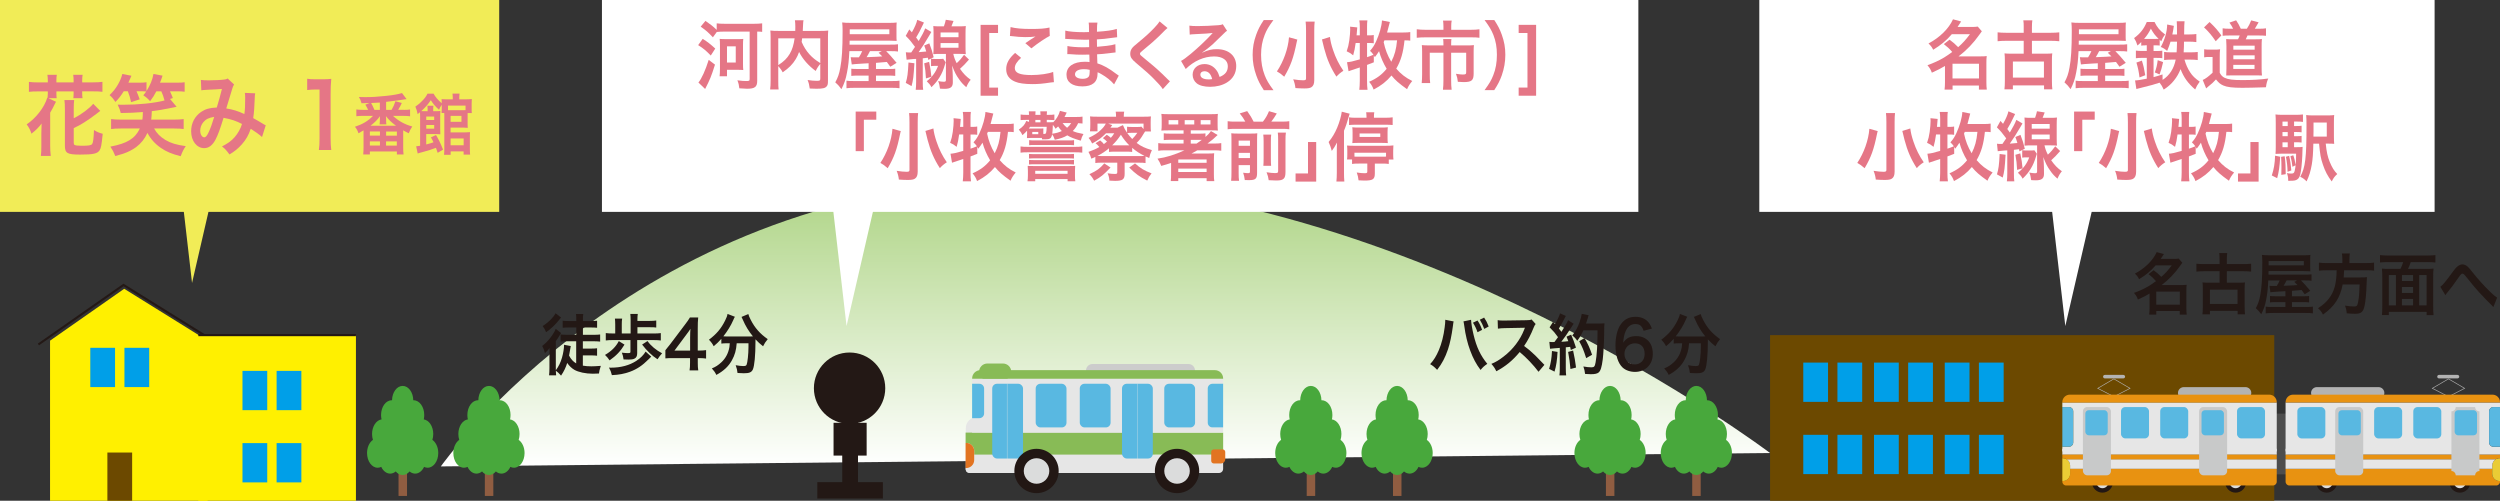 <?xml version="1.0" encoding="UTF-8"?> <svg xmlns="http://www.w3.org/2000/svg" xmlns:xlink="http://www.w3.org/1999/xlink" viewBox="0 0 1082.57 216.84"><rect x="0" y="0" width="1082.57" height="216.84" fill="#333333" stroke="none"/><defs><style>.cls-1{fill:#231815;}.cls-1,.cls-2,.cls-3,.cls-4,.cls-5,.cls-6,.cls-7,.cls-8,.cls-9,.cls-10,.cls-11,.cls-12,.cls-13,.cls-14,.cls-15,.cls-16,.cls-17,.cls-18,.cls-19,.cls-20,.cls-21,.cls-22{stroke-width:0px;}.cls-23{stroke:#231815;stroke-width:.92px;}.cls-23,.cls-24,.cls-25{fill:none;stroke-miterlimit:10;}.cls-24{stroke:#e6e6e6;stroke-width:.14px;}.cls-2{fill:#e57686;}.cls-3{fill:#905d41;}.cls-25{stroke:#b3b3b3;stroke-width:.26px;}.cls-4{fill:#6c4900;}.cls-5{fill:#eacc35;}.cls-6{fill:#ccc;}.cls-7{fill:#f1ec57;}.cls-8{fill:#221714;}.cls-26{mix-blend-mode:multiply;}.cls-9{fill:#fff000;}.cls-10{fill:#4d4d4d;}.cls-11{fill:#dbdcdc;}.cls-12{fill:url(#_名称未設定グラデーション_2);}.cls-13{fill:#e6e6e6;}.cls-14{fill:#59b8e1;}.cls-15{fill:#48a83c;}.cls-16{fill:#009fe8;}.cls-17{fill:#c8c9c9;}.cls-27{isolation:isolate;}.cls-18{fill:#b3b3b3;}.cls-19{fill:#fff;}.cls-20{fill:#e27421;}.cls-21{fill:#88bb56;}.cls-22{fill:#e89211;}</style><linearGradient id="_名称未設定グラデーション_2" x1="478.69" y1="201.97" x2="478.69" y2="78.25" gradientUnits="userSpaceOnUse"><stop offset="0" stop-color="#fff"></stop><stop offset="1" stop-color="#acd382"></stop><stop offset="1" stop-color="#000"></stop></linearGradient></defs><g class="cls-27"><g id="_レイヤー_2"><g id="_レイヤー_1-2"><path class="cls-12" d="M190.89,201.97s87.21-123.72,253.52-123.72,322.07,117.91,322.07,117.91"></path><rect class="cls-7" width="216.17" height="91.75"></rect><rect class="cls-19" x="260.66" width="448.8" height="91.75"></rect><rect class="cls-19" x="761.83" width="292.42" height="91.75"></rect><polygon class="cls-9" points="89.9 147.51 53.78 125.05 21.67 147.51 21.67 216.84 89.9 216.84 89.9 147.51"></polygon><polyline class="cls-23" points="94.94 149.17 53.48 123.39 16.63 149.17"></polyline><rect class="cls-9" x="85.89" y="145.12" width="68.24" height="71.73"></rect><rect class="cls-4" x="766.49" y="145.12" width="218.32" height="71.73"></rect><line class="cls-23" x1="154.12" y1="145.12" x2="85.89" y2="145.12"></line><rect class="cls-16" x="39.1" y="150.61" width="10.72" height="17.01"></rect><rect class="cls-16" x="53.89" y="150.61" width="10.72" height="17.01"></rect><rect class="cls-4" x="46.5" y="195.95" width="10.72" height="20.9"></rect><rect class="cls-16" x="105" y="160.6" width="10.72" height="17.01"></rect><rect class="cls-16" x="119.78" y="160.6" width="10.72" height="17.01"></rect><rect class="cls-16" x="105" y="191.88" width="10.72" height="17.01"></rect><rect class="cls-16" x="119.78" y="191.88" width="10.72" height="17.01"></rect><g class="cls-26"><path class="cls-2" d="M304.29,16.82c2.12,1.33,3.23,2.2,5.44,4.21l-1.94,3.01c-2.27-2.3-3.17-3.05-5.47-4.5l1.97-2.72ZM309.61,28c-1.67,5.25-2.15,6.38-4.27,10.53l-2.9-2.79c1.37-1.65,3.08-5.41,4.45-9.82l2.72,2.07ZM308.71,16.17c-2.12-2.24-2.75-2.82-5.29-4.63l2.06-2.5c2.21,1.52,3.23,2.33,4.87,3.89v-2.82c.87.13,2,.19,3.53.19h12.55c1.55,0,2.63-.06,3.61-.19v3.69c-.72-.1-.99-.1-2.15-.13v21.36c0,2.59-1.05,3.4-4.39,3.4-.6,0-2.27-.1-3.35-.19-.15-1.39-.33-2.17-.84-3.47,1.85.26,2.78.32,3.79.32,1.34,0,1.52-.1,1.52-.91V13.68h-10.79c-1.34,0-2.51.06-3.44.16l-1.7,2.33ZM319.53,16.95c1.11,0,1.61-.03,2.33-.1-.09.78-.12,1.49-.12,2.69v8.1c0,1.2.03,1.94.12,2.69-.72-.06-1.23-.1-2.33-.1h-4.72v2.79h-3.2c.09-.68.15-2.11.15-3.31v-10.21c0-1.1-.03-1.85-.12-2.66.72.06,1.28.1,2.36.1h5.53ZM314.81,27.09h3.79v-7.03h-3.79v7.03Z"></path><path class="cls-2" d="M355.2,27.68c-.75.84-1.37,1.78-1.97,3.05-3.11-2.24-5.68-5.19-7.2-8.23-.42,1.2-.84,2.11-1.43,3.08-1.4,2.3-2.99,3.89-5.68,5.74-.42-.88-1.08-1.78-1.91-2.72v6.29c0,2.01.03,2.98.15,3.86h-3.67c.15-1.1.21-2.37.21-3.92v-18.47c0-1.33-.03-2.24-.12-3.14,1.08.13,1.91.16,3.47.16h7.32c.03-.75.03-1.2.03-1.75,0-1.3-.06-2.01-.18-2.85h3.73c-.12.58-.15.88-.18,1.62q-.03.45-.09,1.78-.03.68-.06,1.2h7.62c1.64,0,2.39-.03,3.41-.16-.09.88-.12,1.78-.12,3.14v18.57c0,1.36-.09,1.85-.45,2.33-.66.91-1.73,1.17-4.54,1.17-.81,0-1.7-.03-2.9-.1-.21-1.62-.42-2.43-.93-3.69,1.49.23,2.72.36,3.88.36,1.46,0,1.61-.1,1.61-1.04v-6.25ZM337.01,28.2c2.42-1.56,3.79-2.92,4.96-4.86,1.08-1.82,1.73-3.92,2.12-6.74h-7.08v11.6ZM347.35,16.59c-.09.81-.12.97-.21,1.56.84,2.01,2.03,3.89,3.38,5.38,1.29,1.43,2.66,2.53,4.69,3.79v-10.73h-7.86Z"></path><path class="cls-2" d="M376.15,27.39q-.18,0-2.36.13c-3.08.19-4.48.29-4.96.39l-.45-3.14c.69.06.78.06,1.31.06h2.24c.63-1,1.02-1.72,1.43-2.69h-5.56c-.21,4.05-.45,6.42-1.02,9.24-.54,2.95-1.17,4.76-2.42,7.23-.87-1.23-1.55-1.98-2.66-2.95,1.14-2.07,1.7-3.69,2.18-6.35.69-3.56.99-8.3.99-15.91,0-1.62-.06-2.62-.18-3.69,1.05.16,2.03.19,3.91.19h16.4c1.52,0,2.36-.03,3.29-.16-.09,1-.09,1.46-.09,2.59v3.05c0,1.1,0,1.49.09,2.33-1.11-.06-1.94-.1-3.2-.1h-17.18l-.03,1.72h17.51c1.88,0,2.63-.03,3.47-.16v3.14c-.96-.13-1.61-.16-3.17-.16h-1.94c1.14,1.13,2.48,2.62,4.51,5.06l-2.72,1.69-1.52-2.07q-1.58.13-4.69.39v2.66h5.35c1.85,0,2.3-.03,2.99-.13v3.11c-.96-.1-1.73-.13-3.02-.13h-5.32v2.37h6.57c2.09,0,2.84-.03,3.62-.16v3.27c-.99-.16-1.97-.19-3.97-.19h-15.24c-1.7,0-2.81.06-3.76.19v-3.27c.75.13,1.64.16,3.47.16h6.12v-2.37h-4.42c-1.34,0-2.15.03-3.08.13v-3.11c.78.1,1.31.13,3.11.13h4.39v-2.46ZM385.11,14.81v-2.11h-17.15v2.11h17.15ZM376.72,22.14c-.6,1.17-.93,1.78-1.46,2.62,2.39-.1,3.91-.13,4.54-.19.24,0,.99-.06,2.24-.16-.54-.58-.81-.84-1.58-1.56l1.37-.71h-5.11Z"></path><path class="cls-2" d="M392.26,22.62c.54.06.78.1,1.4.1h.93c.75-1.04.99-1.39,1.64-2.43-1.61-2.2-2.36-3.11-4.03-4.76l1.55-2.79,1.11,1.26c1.23-2.11,2.06-4.08,2.33-5.41l2.9,1.17c-.18.29-.33.62-.66,1.36-.75,1.65-1.7,3.47-2.72,5.12q.51.68,1.11,1.52c1.37-2.3,2.42-4.31,2.81-5.48l2.66,1.56c-.36.62-.57.97-1.02,1.75-1.79,3.05-2.93,4.83-4.48,7,1.76-.13,2.45-.19,3.29-.29-.39-1.33-.45-1.49-.87-2.59l2.21-.94c.99,2.56,1.28,3.53,1.88,6.03l-2.33,1.13q-.09-.42-.18-.94-1.25.16-2.21.26v10.24c0,1.69.03,2.4.18,3.4h-3.23c.12-1.1.18-1.98.18-3.44v-9.95c-.18.03-.57.03-1.2.06q-2.27.16-2.93.29l-.33-3.24ZM395.96,27.39c-.33,5.67-.54,7.32-1.23,9.89l-2.51-1.39c.72-2.4.93-3.95,1.17-8.82l2.57.32ZM402.33,26.8c.6,2.88.75,3.99.99,6.45l-2.36.71c-.15-2.75-.3-4.15-.75-6.55l2.12-.62ZM404.9,28.52c-.81,0-1.17.03-1.73.13v-3.24c.54.1.84.13,1.82.13h2.03c.69,0,1.05-.03,1.4-.1l1.08,1.52c-.12.32-.15.42-.27.88-.75,2.53-1.34,3.95-2.45,5.74-1.02,1.59-1.67,2.43-3.44,4.18-.45-.94-1.05-1.65-2.03-2.59,2.39-1.85,3.88-3.89,4.9-6.64h-1.31ZM412.81,23.34c.33,1.52.69,2.5,1.46,4.02,1.25-1.13,2.12-2.14,3.2-3.63l2.12,2.07c-1.49,1.75-2.6,2.85-3.88,3.99,1.49,2.14,2.72,3.4,4.63,4.76-.81.94-1.25,1.69-1.91,3.21-1.43-1.26-2.18-2.07-3.14-3.47-1.28-1.78-1.97-3.11-2.99-5.9.18,1.98.27,3.37.27,4.38l.03,2.82c.03,2.07-.96,2.88-3.58,2.88-.03,0-.12,0-.18-.03h-.78c-.51,0-.54,0-1.02-.06-.18-1.46-.36-2.24-.81-3.27,1.05.19,1.73.29,2.45.29s.93-.16.93-.78v-11.28h-2.51c-1.05,0-2.12.03-2.96.13.09-.84.12-1.91.12-3.14v-5.87c0-1.2-.03-2.3-.12-3.18.78.1,1.46.13,2.9.13h1.7c.45-1.3.63-1.94.81-2.85l3.35.52c-.36,1.04-.57,1.56-.9,2.33h3.32c1.49,0,2.15-.03,2.9-.13-.09.97-.12,1.69-.12,3.24v5.83c0,1.46.03,2.27.12,3.11-.84-.1-1.82-.13-2.84-.13h-2.57ZM407.29,16.11h7.77v-2.04h-7.77v2.04ZM407.29,20.68h7.77v-2.04h-7.77v2.04Z"></path><path class="cls-2" d="M432.18,41.45h-7.56V10.76h7.56v3.53h-3.82v23.63h3.82v3.53Z"></path><path class="cls-2" d="M442.16,25.05c-1.88,1.69-2.72,3.05-2.72,4.44,0,2.11,2.18,3.01,7.23,3.01,3.56,0,7.47-.58,9.38-1.36l.33,4.44c-.51.03-.69.03-1.31.13-3.58.55-5.5.71-8.07.71-3.26,0-5.89-.36-7.47-1.07-2.57-1.07-3.82-2.88-3.82-5.41s1.17-4.6,3.85-7.03l2.6,2.14ZM437.61,11.73c2.3.58,4.96.81,8.96.81,3.79,0,5.92-.16,7.89-.62l.12,3.63c-1.79.88-5.02,3.05-7.98,5.38l-2.6-2.24c1.55-1.07,3.02-2.04,4.39-2.88-1.31.19-2.6.26-4.48.26-1.52,0-4-.16-5.47-.39-.6-.06-.69-.1-1.11-.1l.27-3.86Z"></path><path class="cls-2" d="M482.43,36.53c-1.31-1.59-3.38-3.24-5.53-4.44-.66-.39-.9-.49-1.61-.81v.36c0,2.04-.54,3.44-1.67,4.38-1.14.94-2.75,1.39-4.93,1.39-4.36,0-6.87-1.85-6.87-5.06,0-3.53,2.96-5.61,7.98-5.61.72,0,1.22.03,2,.13q0-.39-.03-.78v-.71q-.03-.45-.06-1.75c-1.43.03-2.36.06-2.99.06-1.82,0-2.93-.03-5.41-.23-.39-.03-.69-.03-1.14-.03l.06-3.5c1.28.32,4.12.55,6.96.55.6,0,1.61-.03,2.45-.06,0-.29,0-1.39-.03-3.24-.96.03-1.43.03-1.88.03-1.46,0-5.32-.16-7.32-.32-.33-.03-.57-.03-.66-.03h-.48l.03-3.6c1.52.42,4.6.68,8.04.68.48,0,1.49-.03,2.24-.06-.03-3.24-.03-3.27-.15-4.08h3.79c-.15.88-.18,1.3-.21,3.95,4.06-.26,6.66-.62,8.6-1.23l.15,3.6q-.66.03-2.36.29c-2.63.39-3.79.49-6.42.65.03.81.03,1.2.06,3.21q1.49-.1,4.24-.42c1.88-.26,2.36-.32,3.7-.71l.09,3.56c-.51.03-1.25.13-1.94.23-.45.06-1.79.23-4.03.45-.42.03-.87.06-2.03.13q.09,3.14.12,3.92c2.63.84,4.96,2.11,8.19,4.57.51.36.66.49,1.08.75l-2.03,3.79ZM469.38,29.95c-2.42,0-3.88.84-3.88,2.24,0,1.2,1.29,1.94,3.41,1.94,1.25,0,2.18-.39,2.6-1.04.24-.42.36-1.1.36-2.07v-.78c-.99-.23-1.58-.29-2.48-.29Z"></path><path class="cls-2" d="M505.56,12.12c-.51.39-1.08.94-3.67,3.56-1.52,1.52-3.62,3.34-7.11,6.22-.93.75-1.14,1-1.14,1.36,0,.49.06.55,2.69,2.69,4.66,3.82,5.53,4.63,9.41,8.46.3.32.48.49.87.81l-3.08,3.37c-.78-1.17-1.85-2.4-3.88-4.44-2.12-2.14-3.11-3.01-7.71-6.9-1.97-1.65-2.51-2.53-2.51-4.02,0-.97.33-1.85.99-2.62.39-.45.42-.49,2.63-2.33,3.23-2.66,4.9-4.21,6.9-6.32,1.34-1.46,1.67-1.88,2.18-2.69l3.44,2.85Z"></path><path class="cls-2" d="M520.65,22.78c2.72-1.17,4.03-1.49,6.27-1.49,5.11,0,8.4,2.85,8.4,7.29,0,3.08-1.4,5.54-4.06,7.16-1.94,1.2-4.48,1.85-7.23,1.85-2.51,0-4.6-.52-5.8-1.49-1.14-.91-1.79-2.27-1.79-3.73,0-2.69,2.15-4.63,5.14-4.63,2.09,0,3.91.94,5.17,2.66.6.81.93,1.52,1.37,2.92,2.48-1,3.56-2.4,3.56-4.7,0-2.53-2.3-4.18-5.92-4.18-4.36,0-8.72,1.91-12.31,5.44l-2.03-3.5c1.05-.55,2.24-1.43,4.21-3.05,2.78-2.3,6.66-5.93,8.93-8.43.06-.06.36-.39.54-.58l-.03-.03c-1.14.16-3.05.29-8.46.55-.66.03-.87.06-1.43.16l-.15-3.89c1.02.13,1.88.19,3.53.19,2.54,0,6.18-.16,9.08-.39,1.05-.1,1.37-.16,1.85-.42l1.85,2.85c-.51.29-.72.49-1.55,1.33-1.49,1.49-3.67,3.6-4.69,4.54-.54.49-2.69,2.24-3.29,2.66q-.75.55-1.23.84l.06.06ZM521.55,30.85c-1.08,0-1.76.58-1.76,1.49,0,1.3,1.34,2.04,3.56,2.04.57,0,.72,0,1.55-.13-.54-2.24-1.67-3.4-3.35-3.4Z"></path><path class="cls-2" d="M547.27,39.05c-1.67-2.59-2.42-4.02-3.26-6.38-1.08-2.98-1.58-5.83-1.58-8.95s.48-5.74,1.52-8.65c.87-2.37,1.58-3.79,3.29-6.38h4.18c-2.09,2.85-2.96,4.31-3.79,6.45-1.05,2.66-1.55,5.41-1.55,8.59s.51,6.19,1.58,8.88c.84,2.14,1.67,3.56,3.79,6.45h-4.18Z"></path><path class="cls-2" d="M561.79,17.14c-.06.16-.09.29-.12.39-.09.39-.09.42-.18.78-1.37,6.81-2.63,10.27-5.38,14.91-1.23-1.1-2.09-1.72-3.17-2.3,2.87-4.28,4.87-9.88,5.23-14.78l3.61,1ZM569.29,9.33c-.12,1-.18,2.27-.18,3.95v21.42c0,1.56-.39,2.53-1.22,3.05-.6.39-1.46.55-3.11.55-1.14,0-2.39-.06-3.82-.16-.18-1.46-.42-2.43-.96-3.79,1.85.29,3.11.42,4.27.42.99,0,1.28-.16,1.28-.78V13.26c0-1.65-.06-2.92-.18-3.92h3.91ZM575.9,16.01c.21,1.72.6,3.44,1.37,5.7,1.11,3.31,2.51,6.13,4.45,8.94-1.19.75-2.21,1.62-3.02,2.53-2.51-3.89-4.03-7.42-5.32-12.28-.03-.13-.33-1.39-.93-3.82l3.44-1.07Z"></path><path class="cls-2" d="M610.67,17.6c-.69-.1-1.23-.13-2.48-.13-.54,5.31-1.58,8.85-3.58,12.25,2.09,2.4,3.97,3.86,6.93,5.35-1.14,1.39-1.7,2.27-2.24,3.56-3.58-2.56-5.02-3.82-6.75-5.93-2.15,2.56-4.42,4.34-7.74,6.09-.48-1.36-.93-2.11-1.94-3.37,3.32-1.46,5.56-3.11,7.59-5.64-1.46-2.43-2.57-4.96-3.29-7.62-.6.94-.93,1.43-1.82,2.59-.21-.39-.27-.52-.45-.78v3.01c-1.25.49-2.24.88-2.93,1.13v7c0,1.36.06,2.79.21,3.79h-3.56c.12-1,.21-2.53.21-3.79v-5.9c-2.66.88-4.3,1.39-4.87,1.62l-.66-3.89c1.31-.1,2.3-.29,5.53-1.23v-7.1h-1.79c-.36,2.53-.51,3.31-1.08,5.35-.96-.81-1.76-1.3-2.81-1.75.6-1.72.84-2.72,1.14-4.73.24-1.78.39-3.69.39-4.76,0-.42,0-.62-.06-1.17l3.11.32q-.06.45-.21,2.53c-.03.32-.03.36-.09.91h1.4v-3.73c0-1.04-.06-1.91-.21-2.75h3.5c-.12.84-.15,1.56-.15,2.75v3.73h.93c.96,0,1.46-.03,1.97-.16v3.6c-.54-.1-.96-.13-1.82-.13h-1.08v6.13c.96-.32,1.14-.36,2.78-1.04-.63-.84-.84-1.1-1.49-1.69,1.28-1.49,1.76-2.24,2.6-4.02,1.46-3.18,2.45-6.71,2.57-9.14l3.41.68c-.12.39-.18.68-.42,1.59-.18.78-.33,1.39-.78,2.95h6.87c1.49,0,2.51-.06,3.17-.19v3.69ZM599.5,17.47c-.12.29-.18.42-.33.78.63,3.08,1.7,5.87,3.29,8.49,1.46-2.85,2.15-5.35,2.51-9.27h-5.47Z"></path><path class="cls-2" d="M625.05,11.31c0-.94-.09-1.88-.18-2.4h3.76c-.15.71-.21,1.49-.21,2.37v1.62h8.46c1.61,0,2.69-.06,3.76-.23v3.69c-.99-.16-1.82-.19-3.67-.19h-19.81c-1.4,0-2.54.06-3.67.19v-3.69c1.17.16,2.24.23,3.76.23h7.8v-1.59ZM625.05,19.28c0-.84-.03-1.65-.12-2.37h3.58c-.09.39-.12,1.17-.12,2.37v.39h6.93c1.34,0,2.03-.03,2.93-.13-.09.88-.12,1.62-.12,2.79v9.56c0,2.92-.87,3.66-4.36,3.66-.69,0-1.25-.03-2.48-.13-.18-1.49-.27-1.94-.81-3.47,1.34.23,2.3.32,2.93.32,1.23,0,1.49-.16,1.49-1v-8.43h-6.51v12.02c0,1.59.06,2.69.21,3.99h-3.76c.15-1.33.21-2.46.21-3.95v-12.06h-5.92v9.3c0,1.78.03,2.75.18,3.82h-3.67c.12-1.23.18-2.3.18-3.79v-9.85c0-1-.03-1.85-.12-2.79.96.1,1.79.13,3.08.13h6.27v-.39Z"></path><path class="cls-2" d="M642.83,39.05c2.12-2.88,2.96-4.31,3.79-6.45,1.08-2.69,1.58-5.57,1.58-8.88s-.48-5.93-1.52-8.59c-.87-2.14-1.73-3.6-3.82-6.45h4.21c1.67,2.56,2.39,3.99,3.26,6.38,1.05,2.95,1.52,5.57,1.52,8.65s-.51,5.96-1.55,8.95c-.87,2.37-1.58,3.79-3.26,6.38h-4.21Z"></path><path class="cls-2" d="M661.44,37.92V14.29h-3.82v-3.53h7.56v30.69h-7.56v-3.53h3.82Z"></path><path class="cls-2" d="M370.53,65.45v-17.14h8.93v3.53h-5.38v13.61h-3.56Z"></path><path class="cls-2" d="M390.08,56.76c-.06.16-.09.29-.12.39-.09.39-.09.42-.18.78-1.37,6.81-2.63,10.27-5.38,14.91-1.23-1.1-2.09-1.72-3.17-2.3,2.87-4.28,4.87-9.88,5.23-14.78l3.61,1ZM397.57,48.95c-.12,1-.18,2.27-.18,3.95v21.42c0,1.56-.39,2.53-1.22,3.05-.6.39-1.46.55-3.11.55-1.14,0-2.39-.06-3.82-.16-.18-1.46-.42-2.43-.96-3.79,1.85.29,3.11.42,4.27.42.99,0,1.28-.16,1.28-.78v-20.74c0-1.65-.06-2.92-.18-3.92h3.91ZM404.18,55.63c.21,1.72.6,3.44,1.37,5.7,1.11,3.31,2.51,6.13,4.45,8.94-1.19.75-2.21,1.62-3.02,2.53-2.51-3.89-4.03-7.42-5.32-12.28-.03-.13-.33-1.39-.93-3.82l3.44-1.07Z"></path><path class="cls-2" d="M438.96,57.22c-.69-.1-1.23-.13-2.48-.13-.54,5.31-1.58,8.85-3.58,12.25,2.09,2.4,3.97,3.86,6.93,5.35-1.14,1.39-1.7,2.27-2.24,3.57-3.58-2.56-5.02-3.82-6.75-5.93-2.15,2.56-4.42,4.34-7.74,6.09-.48-1.36-.93-2.11-1.94-3.37,3.32-1.46,5.56-3.11,7.59-5.64-1.46-2.43-2.57-4.96-3.29-7.62-.6.94-.93,1.43-1.82,2.59-.21-.39-.27-.52-.45-.78v3.01c-1.25.49-2.24.88-2.93,1.13v7c0,1.36.06,2.79.21,3.79h-3.56c.12-1,.21-2.53.21-3.79v-5.9c-2.66.88-4.3,1.39-4.87,1.62l-.66-3.89c1.31-.1,2.3-.29,5.53-1.23v-7.1h-1.79c-.36,2.53-.51,3.31-1.08,5.35-.96-.81-1.76-1.3-2.81-1.75.6-1.72.84-2.72,1.14-4.73.24-1.78.39-3.69.39-4.76,0-.42,0-.62-.06-1.17l3.11.32q-.06.45-.21,2.53c-.03.32-.03.36-.09.91h1.4v-3.73c0-1.04-.06-1.91-.21-2.75h3.5c-.12.84-.15,1.56-.15,2.75v3.73h.93c.96,0,1.46-.03,1.97-.16v3.6c-.54-.1-.96-.13-1.82-.13h-1.08v6.13c.96-.32,1.14-.36,2.78-1.04-.63-.84-.84-1.1-1.49-1.69,1.28-1.49,1.76-2.24,2.6-4.02,1.46-3.18,2.45-6.71,2.57-9.14l3.41.68c-.12.39-.18.68-.42,1.59-.18.78-.33,1.39-.78,2.95h6.87c1.49,0,2.51-.06,3.17-.19v3.69ZM427.78,57.09c-.12.29-.18.42-.33.78.63,3.08,1.7,5.87,3.29,8.49,1.46-2.85,2.15-5.35,2.51-9.27h-5.47Z"></path><path class="cls-2" d="M468.75,53.49q-.6-.1-1.88-.16c-.63,1.39-1.28,2.33-2.33,3.4,1.25.58,2.24.84,4.63,1.3-.57.97-.84,1.62-1.17,2.88-2.99-.88-4.27-1.36-5.83-2.3-1.52.91-2.93,1.39-5.41,1.91-.51-1.36-.57-1.49-1.17-2.37-.3,1.78-.87,2.2-3.05,2.2-.21,0-.24,0-1.31-.03-.03-.32-.06-.42-.06-.58h-4.99c-.36,0-1.2.03-1.49.06.06-.88.06-.94.06-1.46v-1.75c-.6.68-1.02,1.1-2,1.94-.45-1-.75-1.46-1.58-2.4,1.88-1.33,2.63-2.2,3.23-3.76l1.2.42v-.88h-.72c-1.31,0-2.09.03-2.93.1v-2.43c.81.13,1.43.16,2.87.16h.78v-.16c0-.49-.03-.94-.09-1.36h2.9c-.06.42-.06.71-.06,1.36v.16h2.21v-.19c0-.58-.03-.94-.09-1.33h2.9c-.06.39-.09.81-.09,1.33v.19h.66c1.31,0,1.91-.03,2.63-.16v2.43c-.87-.06-1.55-.1-2.6-.1h-.69v1.04h.3c1.34,0,1.85,0,2.45-.06v.1c1.37-1.26,2.48-3.11,2.96-4.99l2.93.75q-.21.42-.6,1.23c-.15.26-.21.39-.36.68h4.96c1.4,0,2-.03,2.84-.16v2.98ZM441.92,63.41c.99.16,1.73.19,3.61.19h19.42c1.94,0,2.69-.03,3.71-.19v2.69c-1.11-.13-1.97-.16-3.71-.16h-19.42c-1.85,0-2.69.03-3.61.16v-2.69ZM445.11,73.88c0-.65-.03-1.39-.09-2.04.66.06,1.23.06,2.81.06h14.91c1.7,0,2.09,0,2.84-.06-.06.65-.09,1.36-.09,2.07v2.07c0,1.13.03,1.78.15,2.5h-3.35v-.94h-14.01v.94h-3.35c.12-.78.18-1.43.18-2.5v-2.11ZM451.78,57.99h.48c.75,0,.87-.36.99-3.08h-7.2c-.18.26-.3.39-.54.75h4.9c.84,0,.96,0,1.4-.03-.03.49-.03.52-.03,1.26v1.1ZM445.59,66.65c.63.06,1.31.1,2.54.1h14.37c1.25,0,1.91-.03,2.57-.1v2.01c-.87-.06-1.34-.1-2.57-.1h-14.37c-1.17,0-1.73.03-2.54.1v-2.01ZM445.59,69.24c.66.06,1.28.1,2.54.1h14.37c1.28,0,1.88-.03,2.57-.1v1.98c-.87-.06-1.34-.1-2.57-.1h-14.37c-1.17,0-1.73.03-2.54.1v-1.98ZM445.65,60.68c.72.1,1.2.13,2.6.13h14.28c1.37,0,1.94-.03,2.57-.13v2.2c-.72-.06-1.19-.1-2.57-.1h-14.28c-1.52,0-1.94,0-2.6.1v-2.2ZM447,58.12h2.6v-1h-2.6v1ZM448.28,75.27h14.01v-1.3h-14.01v1.3ZM450.55,52.97v-1.04h-2.21v1.04h2.21ZM459.81,56.76c-.66-.68-1.11-1.23-1.61-2.01-.45.42-.57.55-1.11,1-.36-.65-.6-1-1.17-1.69,0,.03-.03.45-.06,1.26-.03,1.07-.12,1.88-.21,2.59,1.88-.29,2.84-.58,4.15-1.17ZM460.14,53.3c.6.84,1.14,1.39,1.94,2.04.84-.71,1.37-1.36,1.76-2.04h-3.7Z"></path><path class="cls-2" d="M476.4,60.81c.93.78,1.11.94,1.61,1.59.6-.45.81-.62,1.34-1.07-.51-.52-.72-.75-1.76-1.52l1.67-1.46c.81.52,1.25.88,1.76,1.33.63-.68.84-.97,1.49-1.98h-3.56c-2,2.01-3.17,2.88-6.01,4.44-.57-1.13-.81-1.52-1.55-2.43,2.66-1.26,3.79-2.01,5.23-3.37,1.17-1.1,1.64-1.72,2.24-2.82h-3.62v3.34h-3.26c.12-.78.15-1.43.15-2.82v-1.17c0-.94-.03-1.62-.12-2.46,1.05.1,1.73.13,3.29.13h7.98c0-.88-.03-1.39-.15-2.17h3.67c-.12.71-.18,1.23-.18,2.17h8.54c1.58,0,2.3-.03,3.23-.13-.09.84-.12,1.46-.12,2.5v1.3c0,1.39.03,2.01.12,2.72h-2.54q-.33.49-.78,1.23c-.93,1.62-1.52,2.37-2.87,3.73,1.91,1.46,3.56,2.24,6.6,3.11-.6,1.23-.9,2.17-1.17,3.44-.81-.36-1.05-.45-1.58-.71v2.88c-.78-.13-1.37-.16-2.66-.16h-6.39v4.86c0,2.37-.9,3.01-4.12,3.01-.18,0-.63,0-2.48-.1-.06-1.2-.3-2.11-.78-3.18,1.25.19,2.18.29,3.17.29.84,0,1.02-.16,1.02-.84v-4.05h-6.81c-1.28,0-1.94.03-2.69.16v-2.66c-.69.29-.84.39-1.73.78-.3-1.1-.6-1.75-1.25-2.95,2.21-.81,3.14-1.2,4.72-2.11-.63-.75-1.02-1.17-1.64-1.65l1.97-1.2ZM480.88,72.55c-2.99,3.14-4.12,4.08-7.08,5.7-.66-1.23-1.17-1.94-2.06-2.82,3.32-1.56,4.45-2.4,6.45-4.67l2.69,1.78ZM493.46,67.59c1.02,0,1.46-.03,2.15-.1-2.15-1.04-3.53-1.94-5.35-3.47v1.78c-.78-.1-1.17-.13-2.51-.13h-4.96c-1.37,0-1.79.03-2.57.13v-1.59c-1.31,1.17-3.14,2.37-5.02,3.31.54.06.96.06,1.82.06h16.43ZM486.26,54.17c.6,1.43.9,2.01,1.79,3.31v-2.62c.6.1,1.11.13,2.45.13h1.94c.99,0,1.4-.03,1.82-.16l.93,1.07v-2.37h-15.3l1.73.65c-.09.13-.36.49-.78,1.1h3.08l2.33-1.1ZM487.75,62.92h1.25c-1.34-1.3-2.54-2.82-3.62-4.57-1.25,1.88-2.18,3.01-3.76,4.57h6.12ZM490.23,57.51c-.9,0-1.46.03-2.09.13.78,1.04,1.31,1.69,2.15,2.56.96-.97,1.46-1.59,2.21-2.69h-2.27ZM491.49,70.76c2.45,2.17,4,3.11,7.17,4.31-.93,1.2-1.19,1.62-1.88,3.14-3.47-1.78-4.81-2.75-7.8-5.64l2.51-1.81Z"></path><path class="cls-2" d="M504.84,65.09c-1.49,0-2.36.03-3.29.19v-3.31c.87.16,1.73.19,3.29.19h7.68v-1.62h-5.71c-1.28,0-2,.03-2.87.13v-2.95c.78.13,1.43.16,2.87.16h5.71v-1.43h-6.51c-1.31,0-2.51.03-3.11.1.12-.81.15-1.39.15-2.53v-2.04c0-1.17-.03-1.85-.15-2.66.87.1,1.7.13,3.38.13h17.78c1.64,0,2.6-.03,3.32-.13-.09.81-.12,1.46-.12,2.66v2.04c0,1.17.03,1.78.12,2.53-.84-.1-1.23-.1-3.08-.1h-8.66v1.43h3.73c1.31,0,1.82-.03,2.63-.13v1.56c1.11-.94,1.82-1.72,2.39-2.56l2.87,1.72c-1.43,1.39-2.81,2.56-4.39,3.69h2.72c1.55,0,2.39-.03,3.26-.19v3.31c-.96-.16-1.79-.19-3.32-.19h-7.05c-1.02.58-1.28.75-2.51,1.39h7.05c1.31,0,2.36-.03,2.75-.13-.06.62-.12,1.94-.12,3.08v6c0,1.39.03,2.17.18,3.01h-3.32v-1.26h-12.28v1.23h-3.26c.12-.91.15-1.69.15-3.01v-4.86c-1.28.45-2.51.84-4.27,1.3-.51-1.33-.84-1.94-1.61-3.14,3.82-.55,7.47-1.69,11.65-3.6h-8.04ZM510.22,52.03h-4.18v1.88h4.18v-1.88ZM510.22,69.14v1.36h12.28v-1.46h-12.1l-.18.1ZM510.22,74.49h12.28v-1.49h-12.28v1.49ZM517.15,52.03h-4.15v1.88h4.15v-1.88ZM518.14,62.18c1.08-.71,1.4-.94,2.3-1.62h-4.81v1.62h2.51ZM524.17,53.91v-1.88h-4.24v1.88h4.24Z"></path><path class="cls-2" d="M539.26,52.68c-.75-1.36-1.19-2.04-2.42-3.57l3.23-1c1.49,2.14,1.88,2.75,2.78,4.57h4.03c1.19-1.52,1.88-2.72,2.63-4.54l3.38,1c-.78,1.33-1.67,2.62-2.39,3.53h4.6c1.46,0,2.36-.06,3.2-.19v3.5c-.9-.16-1.67-.19-3.2-.19h-20.29c-1.43,0-2.27.03-3.2.19v-3.5c1.17.16,1.67.19,3.2.19h4.45ZM536.37,74.82c0,1.65.03,2.53.18,3.47h-3.44c.12-1.07.15-2.01.15-3.69v-13.97c0-1.59-.03-2.11-.09-2.92.9.1,1.61.13,2.81.13h5.8c1.52,0,2-.03,2.66-.13-.06.78-.09,1.52-.09,3.24v13.94c0,2.5-.66,3.11-3.44,3.11-.45,0-.81,0-1.88-.03-.21-1.52-.3-1.91-.72-3.18.99.13,1.55.19,2.09.19.72,0,.87-.13.87-.71v-2.75h-4.9v3.31ZM541.27,63.15v-2.27h-4.9v2.27h4.9ZM541.27,68.46v-2.27h-4.9v2.27h4.9ZM550.47,58.29c-.12.91-.15,1.46-.15,3.08v6.94c0,2.07.03,2.56.12,3.5h-3.38c.09-.94.12-1.52.12-3.47v-7c0-1.49-.03-2.07-.15-3.05h3.44ZM556.83,57.41c-.15.91-.18,1.81-.18,3.44v13.64c0,1.43-.21,2.27-.69,2.79-.63.65-1.43.88-3.35.88-.72,0-1.34-.03-3.23-.13-.18-1.33-.39-2.11-.93-3.44,1.64.26,2.75.36,3.65.36,1.22,0,1.37-.13,1.37-1.04v-13.16c0-1.81-.03-2.4-.15-3.34h3.5Z"></path><path class="cls-2" d="M569.95,61.5v17.14h-8.93v-3.53h5.38v-13.61h3.56Z"></path><path class="cls-2" d="M578.88,65.35c0-1.1,0-1.91.09-3.63-.9,1.69-1.37,2.46-2.27,3.63-.42-1.56-.75-2.5-1.37-3.86,1.52-1.85,2.72-3.86,3.7-6.19.96-2.27,1.79-5.15,2-6.94l3.41.88c-1.22,4.21-1.7,5.57-2.45,7.36v18.25c0,1.39.03,2.46.15,3.76h-3.44c.12-1.3.18-2.27.18-3.79v-9.46ZM588.35,70.83c-1.25,0-2.12.03-2.87.16v-1.94h-2.18c.09-.68.12-1.3.12-2.14v-1.65c0-.97-.03-1.59-.12-2.24.81.06,1.52.1,2.72.1h14.25c1.22,0,2.15-.03,3.11-.16-.06.71-.09,1.33-.09,2.3v1.65c0,.81.03,1.49.12,2.17h-2.03v1.91c-.75-.13-1.7-.16-2.9-.16h-3.14v4.28c0,2.53-.84,3.08-4.51,3.08-.81,0-1.37-.03-2.54-.1-.12-1.26-.36-2.24-.78-3.4,1.11.19,2.39.32,3.38.32s1.19-.13,1.19-.75v-3.44h-3.73ZM591.73,50.51c0-.78-.06-1.36-.15-1.91h3.53c-.12.55-.15,1.1-.15,1.94v.45h4.87c1.37,0,2.36-.06,3.23-.19v3.34c-.93-.1-1.67-.13-2.9-.13h-13.12c-1.2,0-1.97.03-2.87.13v-3.34c.87.16,1.64.19,3.11.19h4.45v-.49ZM585.7,57.31c0-.84-.03-1.36-.12-2.2.81.1,1.67.13,2.9.13h9.65c1.11,0,2.06-.03,2.84-.13-.09.81-.12,1.26-.12,2.17v2.62c0,.84.03,1.36.12,2.07-.84-.06-1.52-.1-2.9-.1h-9.59c-1.28,0-2.09.03-2.9.1.09-.81.12-1.26.12-2.17v-2.5ZM600.19,66.13h-13.68v1.69c.6.03.99.03,1.76.03h10.31c.72,0,1.08,0,1.61-.03v-1.69ZM588.74,59.29h8.96v-1.49h-8.96v1.49Z"></path></g><g class="cls-26"><path class="cls-2" d="M844.21,17.18c1.94,1.49,2,1.52,3.73,3.24,2.09-1.85,3.17-3.05,5.11-5.61h-7.86c-2.33,2.72-4.75,4.73-8.07,6.74-.51-1.1-1.02-1.75-2.03-2.72,4.9-2.59,8.84-6.48,10.61-10.47l3.53.94c-.78,1.23-1.05,1.62-1.55,2.37h6.12c1.14,0,1.85-.03,2.63-.16l1.76,2.04c-.36.49-.39.52-1.08,1.49-2.6,3.69-5.47,6.68-8.99,9.37h9.68c1.2,0,1.79-.03,2.51-.13-.12.88-.15,1.72-.15,2.98v8.33c0,1.3.06,2.37.18,3.21h-3.41v-1.75h-11.41v1.75h-3.47c.12-.97.18-2.04.18-3.21v-7.03c-1.82,1.1-2.99,1.69-5.68,2.92-.51-1.39-.93-2.07-1.91-3.24,2.57-.91,5.02-2.04,7.17-3.31.96-.58,1.94-1.26,3.56-2.43-1.25-1.43-2.09-2.2-3.64-3.4l2.48-1.91ZM845.49,33.97h11.47v-6.38h-11.47v6.38Z"></path><path class="cls-2" d="M876.33,11.76c0-1.39-.03-2.11-.18-2.95h3.91c-.12.88-.18,1.59-.18,2.95v2.43h8.28c1.37,0,2.57-.06,3.56-.19v3.86c-1.14-.13-2.33-.19-3.56-.19h-8.28v5.57h6.12c1.4,0,1.91-.03,2.69-.13-.12.91-.15,1.72-.15,3.05v8.91c0,1.59.06,2.69.18,3.6h-3.59v-1.69h-13.5v1.69h-3.65c.12-1,.18-2.14.18-3.6v-8.91c0-1.26-.03-2.14-.15-3.05.81.1,1.37.13,2.72.13h5.59v-5.57h-7.71c-1.37,0-2.57.06-3.59.19v-3.86c.99.13,2.21.19,3.59.19h7.71v-2.43ZM871.64,33.61h13.44v-6.97h-13.44v6.97Z"></path><path class="cls-2" d="M908.42,27.39q-.18,0-2.36.13c-3.08.19-4.48.29-4.96.39l-.45-3.14c.69.06.78.06,1.31.06h2.24c.63-1,1.02-1.72,1.43-2.69h-5.56c-.21,4.05-.45,6.42-1.02,9.24-.54,2.95-1.17,4.76-2.42,7.23-.87-1.23-1.55-1.98-2.66-2.95,1.14-2.07,1.7-3.69,2.18-6.35.69-3.56.99-8.3.99-15.91,0-1.62-.06-2.62-.18-3.69,1.05.16,2.03.19,3.91.19h16.4c1.52,0,2.36-.03,3.29-.16-.09,1-.09,1.46-.09,2.59v3.05c0,1.1,0,1.49.09,2.33-1.11-.06-1.94-.1-3.2-.1h-17.18l-.03,1.72h17.51c1.88,0,2.63-.03,3.47-.16v3.14c-.96-.13-1.61-.16-3.17-.16h-1.94c1.14,1.13,2.48,2.62,4.51,5.06l-2.72,1.69-1.52-2.07q-1.58.13-4.69.39v2.66h5.35c1.85,0,2.3-.03,2.99-.13v3.11c-.96-.1-1.73-.13-3.02-.13h-5.32v2.37h6.57c2.09,0,2.84-.03,3.62-.16v3.27c-.99-.16-1.97-.19-3.97-.19h-15.24c-1.7,0-2.81.06-3.76.19v-3.27c.75.13,1.64.16,3.47.16h6.12v-2.37h-4.42c-1.34,0-2.15.03-3.08.13v-3.11c.78.1,1.31.13,3.11.13h4.39v-2.46ZM917.38,14.81v-2.11h-17.15v2.11h17.15ZM908.99,22.14c-.6,1.17-.93,1.78-1.46,2.62,2.39-.1,3.91-.13,4.54-.19.24,0,.99-.06,2.24-.16-.54-.58-.81-.84-1.58-1.56l1.37-.71h-5.11Z"></path><path class="cls-2" d="M929.04,19.64c-.69,0-1.23.03-1.82.13v-1.56c-.72.71-.93.91-1.64,1.49-.54-1.65-.69-1.98-1.46-3.21,2.72-2.01,4.24-3.99,5.5-6.97h3.35c1.17,2.37,2.24,3.66,4.57,5.41-.75.97-1.11,1.62-1.67,2.95q-.3-.29-.66-.65v2.5c-.6-.06-.99-.1-1.85-.1h-.81v2.46h1.31c1.14,0,1.85-.03,2.48-.16v3.27c-.66-.1-1.34-.13-2.48-.13h-1.31v8.33c1.37-.36,2.03-.55,3.88-1.17l.03,2.37c2.99-1.91,4.9-4.86,5.68-8.78h-1.91c-1.31,0-2.3.06-3.11.19v-3.53c.75.13,1.85.19,2.99.19h2.42c.09-1.39.15-2.53.18-4.63h-2.81c-.45,1.46-.72,2.2-1.46,4.02-1.02-.88-1.76-1.33-2.75-1.72,1.7-3.11,2.75-6.74,2.75-9.72l2.9.58q-.12.68-.33,2.07c-.09.52-.18.94-.33,1.65h2.03q0-4.8-.12-5.7h3.38q-.15.97-.18,5.7h2.09c1.49,0,2.3-.06,3.2-.19v3.5c-.96-.13-2.03-.19-3.14-.19h-2.21q0,.58-.03,2.2c-.03.55-.06,1.13-.12,2.43h2.87c1.4,0,2.42-.06,3.23-.16v3.5c-.87-.13-1.91-.19-3.14-.19h-2.6c.57,2.04,1.4,3.92,2.45,5.48.96,1.52,2.15,2.66,4.15,4.05-1.08,1.49-1.31,1.91-1.97,3.4-3.14-2.72-4.93-5.19-6.33-8.82-.69,1.78-1.58,3.37-2.87,4.96-1.11,1.43-2.54,2.69-4.42,3.92-.72-1.52-.87-1.81-1.79-3.01-1.88.65-3.7,1.17-8.43,2.33-.63.13-.66.13-1.14.29q-.27.06-.48.13l-.57-3.73c1.05,0,2.45-.23,5.08-.75v-9.01h-1.85c-1.23,0-1.97.03-2.87.16v-3.31c.81.1,1.64.16,2.93.16h1.79v-2.46h-.57ZM926.47,33.54c-.33-2.69-.66-4.15-1.34-6.45l2.36-.84c.72,2.27.99,3.5,1.46,6.32l-2.48.97ZM929.04,16.85h4.39c.6,0,.9,0,1.31-.03-1.64-1.62-2.18-2.33-3.35-4.41-.93,1.81-1.49,2.72-2.93,4.44h.57ZM933.1,31.37c.69-1.91.99-3.21,1.25-5.31l2.33.84c-.6,2.59-.84,3.53-1.52,5.31l-2.06-.84Z"></path><path class="cls-2" d="M954.49,21.33c.75.13,1.23.16,2.39.16h2.18c.93,0,1.61-.03,2.3-.16-.12,1-.15,1.75-.15,3.53v6.68c.66,1.17,1.2,1.72,2.09,2.14,1.58.75,3.61,1,7.8,1s7.89-.23,11.11-.68c-.57,1.36-.78,2.14-.99,3.79-5.35.16-8.01.23-10.25.23-4.27,0-6.6-.29-8.22-1-1.31-.58-2-1.17-3.17-2.63-.87,1-2.09,2.14-3.41,3.14-.36.29-.48.39-.84.75l-1.49-3.66c1.14-.45,2.39-1.39,4.27-3.14v-6.81h-1.61c-.84,0-1.25.03-2.03.16v-3.5ZM956.8,9.53c2.27,2.14,3.65,3.73,5.11,5.83l-2.45,2.5c-1.76-2.59-3.02-4.08-5.05-6l2.39-2.33ZM967.01,12.45c-.42-.91-.96-1.78-1.61-2.66l2.9-1c.84,1.23,1.28,2.04,2.03,3.66h2.63c.75-1.1,1.34-2.27,1.88-3.63l3.2.84c-.54.97-1.2,2.07-1.64,2.79h1.88c1.37,0,2.12-.06,2.96-.19v3.24c-.93-.1-1.88-.13-2.96-.13h-5.05c-.36.81-.48,1.1-.75,1.65h4.3c1.37,0,2.15-.03,2.69-.13-.09.84-.12,1.75-.12,3.08v9.59c0,1.3.03,2.17.15,3.14-.99-.03-1.55-.06-2.3-.06h-10.4c-.93,0-1.58.03-2.78.06.06-.75.09-1.98.09-3.08v-9.69c0-1.07-.06-2.27-.12-3.01.69.06,1.55.1,2.9.1h2.24c.36-.71.45-.94.72-1.65h-4.39c-1.37,0-2.18.03-2.99.13v-3.24c.72.13,1.61.19,3.08.19h1.46ZM967.07,29.85h9.2v-1.75h-9.2v1.75ZM967.1,21.52h9.23v-1.75h-9.23v1.75ZM967.1,25.67h9.23v-1.72h-9.23v1.72Z"></path><path class="cls-2" d="M813.11,56.76c-.06.16-.09.29-.12.39-.09.39-.09.42-.18.78-1.37,6.81-2.63,10.27-5.38,14.91-1.23-1.1-2.09-1.72-3.17-2.3,2.87-4.28,4.87-9.88,5.23-14.78l3.61,1ZM820.6,48.95c-.12,1-.18,2.27-.18,3.95v21.42c0,1.56-.39,2.53-1.22,3.05-.6.39-1.46.55-3.11.55-1.14,0-2.39-.06-3.82-.16-.18-1.46-.42-2.43-.96-3.79,1.85.29,3.11.42,4.27.42.99,0,1.28-.16,1.28-.78v-20.74c0-1.65-.06-2.92-.18-3.92h3.91ZM827.21,55.63c.21,1.72.6,3.44,1.37,5.7,1.1,3.31,2.51,6.13,4.45,8.94-1.2.75-2.21,1.62-3.02,2.53-2.51-3.89-4.03-7.42-5.32-12.28-.03-.13-.33-1.39-.93-3.82l3.44-1.07Z"></path><path class="cls-2" d="M861.99,57.22c-.69-.1-1.23-.13-2.48-.13-.54,5.31-1.58,8.85-3.58,12.25,2.09,2.4,3.97,3.86,6.93,5.35-1.14,1.39-1.7,2.27-2.24,3.57-3.58-2.56-5.02-3.82-6.75-5.93-2.15,2.56-4.42,4.34-7.74,6.09-.48-1.36-.93-2.11-1.94-3.37,3.32-1.46,5.56-3.11,7.59-5.64-1.46-2.43-2.57-4.96-3.29-7.62-.6.94-.93,1.43-1.82,2.59-.21-.39-.27-.52-.45-.78v3.01c-1.25.49-2.24.88-2.93,1.13v7c0,1.36.06,2.79.21,3.79h-3.56c.12-1,.21-2.53.21-3.79v-5.9c-2.66.88-4.3,1.39-4.87,1.62l-.66-3.89c1.31-.1,2.3-.29,5.53-1.23v-7.1h-1.79c-.36,2.53-.51,3.31-1.08,5.35-.96-.81-1.76-1.3-2.81-1.75.6-1.72.84-2.72,1.14-4.73.24-1.78.39-3.69.39-4.76,0-.42,0-.62-.06-1.17l3.11.32q-.06.45-.21,2.53c-.03.32-.03.36-.09.91h1.4v-3.73c0-1.04-.06-1.91-.21-2.75h3.5c-.12.84-.15,1.56-.15,2.75v3.73h.93c.96,0,1.46-.03,1.97-.16v3.6c-.54-.1-.96-.13-1.82-.13h-1.08v6.13c.96-.32,1.14-.36,2.78-1.04-.63-.84-.84-1.1-1.49-1.69,1.28-1.49,1.76-2.24,2.6-4.02,1.46-3.18,2.45-6.71,2.57-9.14l3.41.68c-.12.39-.18.68-.42,1.59-.18.78-.33,1.39-.78,2.95h6.87c1.49,0,2.51-.06,3.17-.19v3.69ZM850.81,57.09c-.12.29-.18.42-.33.78.63,3.08,1.7,5.87,3.29,8.49,1.46-2.85,2.15-5.35,2.51-9.27h-5.47Z"></path><path class="cls-2" d="M864.77,62.24c.54.06.78.1,1.4.1h.93c.75-1.04.99-1.39,1.64-2.43-1.61-2.2-2.36-3.11-4.03-4.76l1.55-2.79,1.11,1.26c1.23-2.11,2.06-4.08,2.33-5.41l2.9,1.17c-.18.29-.33.62-.66,1.36-.75,1.65-1.7,3.47-2.72,5.12q.51.68,1.1,1.52c1.37-2.3,2.42-4.31,2.81-5.48l2.66,1.56c-.36.62-.57.97-1.02,1.75-1.79,3.05-2.93,4.83-4.48,7,1.76-.13,2.45-.19,3.29-.29-.39-1.33-.45-1.49-.87-2.59l2.21-.94c.99,2.56,1.28,3.53,1.88,6.03l-2.33,1.13q-.09-.42-.18-.94-1.25.16-2.21.26v10.24c0,1.69.03,2.4.18,3.4h-3.23c.12-1.1.18-1.98.18-3.44v-9.95c-.18.03-.57.03-1.2.06q-2.27.16-2.93.29l-.33-3.24ZM868.47,67c-.33,5.67-.54,7.32-1.23,9.89l-2.51-1.39c.72-2.4.93-3.95,1.17-8.82l2.57.32ZM874.84,66.42c.6,2.88.75,3.99.99,6.45l-2.36.71c-.15-2.75-.3-4.15-.75-6.55l2.12-.62ZM877.41,68.14c-.81,0-1.17.03-1.73.13v-3.24c.54.1.84.13,1.82.13h2.03c.69,0,1.05-.03,1.4-.1l1.08,1.52c-.12.32-.15.42-.27.88-.75,2.53-1.34,3.95-2.45,5.74-1.02,1.59-1.67,2.43-3.44,4.18-.45-.94-1.05-1.65-2.03-2.59,2.39-1.85,3.88-3.89,4.9-6.64h-1.31ZM885.32,62.95c.33,1.52.69,2.5,1.46,4.02,1.25-1.13,2.12-2.14,3.2-3.63l2.12,2.07c-1.49,1.75-2.6,2.85-3.88,3.99,1.49,2.14,2.72,3.4,4.63,4.76-.81.94-1.25,1.69-1.91,3.21-1.43-1.26-2.18-2.07-3.14-3.47-1.28-1.78-1.97-3.11-2.99-5.9.18,1.98.27,3.37.27,4.38l.03,2.82c.03,2.07-.96,2.88-3.58,2.88-.03,0-.12,0-.18-.03h-.78c-.51,0-.54,0-1.02-.06-.18-1.46-.36-2.24-.81-3.27,1.05.19,1.73.29,2.45.29s.93-.16.93-.78v-11.28h-2.51c-1.05,0-2.12.03-2.96.13.09-.84.12-1.91.12-3.14v-5.87c0-1.2-.03-2.3-.12-3.18.78.1,1.46.13,2.9.13h1.7c.45-1.3.63-1.94.81-2.85l3.35.52c-.36,1.04-.57,1.56-.9,2.33h3.32c1.49,0,2.15-.03,2.9-.13-.09.97-.12,1.69-.12,3.24v5.83c0,1.46.03,2.27.12,3.11-.84-.1-1.82-.13-2.84-.13h-2.57ZM879.8,55.73h7.77v-2.04h-7.77v2.04ZM879.8,60.3h7.77v-2.04h-7.77v2.04Z"></path><path class="cls-2" d="M898.14,65.45v-17.14h8.93v3.53h-5.38v13.61h-3.56Z"></path><path class="cls-2" d="M917.68,56.76c-.06.16-.09.29-.12.39-.09.39-.09.42-.18.78-1.37,6.81-2.63,10.27-5.38,14.91-1.23-1.1-2.09-1.72-3.17-2.3,2.87-4.28,4.87-9.88,5.23-14.78l3.61,1ZM925.18,48.95c-.12,1-.18,2.27-.18,3.95v21.42c0,1.56-.39,2.53-1.22,3.05-.6.39-1.46.55-3.11.55-1.14,0-2.39-.06-3.82-.16-.18-1.46-.42-2.43-.96-3.79,1.85.29,3.11.42,4.27.42.99,0,1.28-.16,1.28-.78v-20.74c0-1.65-.06-2.92-.18-3.92h3.91ZM931.79,55.63c.21,1.72.6,3.44,1.37,5.7,1.1,3.31,2.51,6.13,4.45,8.94-1.2.75-2.21,1.62-3.02,2.53-2.51-3.89-4.03-7.42-5.32-12.28-.03-.13-.33-1.39-.93-3.82l3.44-1.07Z"></path><path class="cls-2" d="M966.56,57.22c-.69-.1-1.23-.13-2.48-.13-.54,5.31-1.58,8.85-3.58,12.25,2.09,2.4,3.97,3.86,6.93,5.35-1.14,1.39-1.7,2.27-2.24,3.57-3.58-2.56-5.02-3.82-6.75-5.93-2.15,2.56-4.42,4.34-7.74,6.09-.48-1.36-.93-2.11-1.94-3.37,3.32-1.46,5.56-3.11,7.59-5.64-1.46-2.43-2.57-4.96-3.29-7.62-.6.94-.93,1.43-1.82,2.59-.21-.39-.27-.52-.45-.78v3.01c-1.25.49-2.24.88-2.93,1.13v7c0,1.36.06,2.79.21,3.79h-3.56c.12-1,.21-2.53.21-3.79v-5.9c-2.66.88-4.3,1.39-4.87,1.62l-.66-3.89c1.31-.1,2.3-.29,5.53-1.23v-7.1h-1.79c-.36,2.53-.51,3.31-1.08,5.35-.96-.81-1.76-1.3-2.81-1.75.6-1.72.84-2.72,1.14-4.73.24-1.78.39-3.69.39-4.76,0-.42,0-.62-.06-1.17l3.11.32q-.06.45-.21,2.53c-.03.32-.03.36-.09.91h1.4v-3.73c0-1.04-.06-1.91-.21-2.75h3.5c-.12.84-.15,1.56-.15,2.75v3.73h.93c.96,0,1.46-.03,1.97-.16v3.6c-.54-.1-.96-.13-1.82-.13h-1.08v6.13c.96-.32,1.14-.36,2.78-1.04-.63-.84-.84-1.1-1.49-1.69,1.28-1.49,1.76-2.24,2.6-4.02,1.46-3.18,2.45-6.71,2.57-9.14l3.41.68c-.12.39-.18.68-.42,1.59-.18.78-.33,1.39-.78,2.95h6.87c1.49,0,2.51-.06,3.17-.19v3.69ZM955.39,57.09c-.12.29-.18.42-.33.78.63,3.08,1.7,5.87,3.29,8.49,1.46-2.85,2.15-5.35,2.51-9.27h-5.47Z"></path><path class="cls-2" d="M978.04,61.5v17.14h-8.93v-3.53h5.38v-13.61h3.56Z"></path><path class="cls-2" d="M987.39,67.88c-.3,4.67-.54,6.35-1.31,9.27l-2.33-1.17c.9-2.72,1.31-5.15,1.43-8.56l2.21.45ZM993.4,63.73h1.22c1.25,0,1.82-.03,2.48-.13-.06.45-.06.58-.06,1.23-.03,3.14-.33,7.13-.69,9.33-.33,2.07-.75,3.01-1.61,3.57-.69.42-1.34.55-3.08.55h-.81v-.39c0-1.07-.18-2.01-.57-2.92.93.16,1.37.19,1.91.19.99,0,1.25-.23,1.49-1.26.45-2.01.57-3.6.6-7.36h-6.27c-1.14,0-1.88.03-2.66.1.09-.81.12-1.62.12-3.18v-9.98c0-1.91-.03-2.88-.12-3.92.9.13,1.67.16,3.35.16h5.29c1.43,0,2.21-.03,3.26-.16v3.24c-.81-.13-1.43-.16-2.51-.16h-1.34v1.94h.99c1.05,0,1.67-.03,2.27-.13v2.85c-.66-.1-1.31-.13-2.27-.13h-.99v1.81h.99c1.05,0,1.67-.03,2.27-.13v2.88c-.66-.1-1.31-.13-2.27-.13h-.99v2.11ZM989.33,67.65c.36,2.66.45,4.57.45,7.78l-1.91.29c.06-1.33.06-1.88.06-3.01,0-2.14-.03-2.85-.15-4.8l1.55-.26ZM990.65,52.65h-2.27v1.94h2.27v-1.94ZM990.65,57.18h-2.27v1.81h2.27v-1.81ZM988.38,61.62v2.11h2.27v-2.11h-2.27ZM991.25,67.49c.48,1.98.78,3.95.96,6.32l-1.64.58c-.03-2.27-.27-4.44-.72-6.51l1.4-.39ZM993.04,67.23c.45,1.17.72,2.27,1.05,4.31l-1.4.68c-.21-1.91-.42-2.98-.87-4.57l1.23-.42ZM1007.11,62.21c.36,3.56.81,5.67,1.7,7.84,1.08,2.56,1.85,3.82,3.29,5.31-1.23,1.13-1.64,1.72-2.39,3.21-1.73-2.27-2.9-4.47-3.82-7.26-.96-2.82-1.19-4.21-1.67-9.11h-2.48c-.09,4.28-.27,6.58-.66,8.98-.51,2.95-1.14,5.02-2.27,7.36-.93-.97-1.52-1.39-2.75-2.01,2.21-3.95,2.72-8.07,2.72-22.17,0-2.37-.03-3.37-.15-4.54.9.13,1.7.16,3.41.16h5.47c1.64,0,2.42-.03,3.26-.16-.09.81-.12,1.46-.12,3.5v5.44c0,1.72.03,2.62.12,3.53-.57-.06-1.46-.1-2.63-.1h-1.02ZM1007.56,59.13v-6.06h-5.74v3.99c-.03.68-.03,1.1-.03,1.2v.88h5.77Z"></path></g><path class="cls-1" d="M932.58,117.01c1.73,1.33,1.78,1.35,3.32,2.88,1.86-1.64,2.82-2.71,4.54-4.98h-6.99c-2.07,2.42-4.22,4.21-7.17,5.99-.45-.98-.9-1.56-1.81-2.42,4.36-2.3,7.86-5.76,9.43-9.31l3.13.84c-.69,1.09-.93,1.44-1.38,2.1h5.45c1.01,0,1.65-.03,2.34-.14l1.57,1.81c-.32.43-.35.46-.96,1.33-2.31,3.28-4.86,5.93-8,8.33h8.61c1.06,0,1.59-.03,2.23-.12-.11.78-.13,1.53-.13,2.65v7.4c0,1.15.05,2.1.16,2.85h-3.03v-1.56h-10.15v1.56h-3.08c.11-.86.16-1.81.16-2.85v-6.25c-1.62.98-2.66,1.5-5.05,2.59-.45-1.24-.82-1.84-1.7-2.88,2.28-.81,4.46-1.81,6.38-2.94.85-.52,1.73-1.12,3.16-2.16-1.12-1.27-1.86-1.96-3.24-3.02l2.2-1.7ZM933.72,131.94h10.2v-5.68h-10.2v5.68Z"></path><path class="cls-1" d="M961.13,112.2c0-1.24-.03-1.87-.16-2.62h3.48c-.11.78-.16,1.41-.16,2.62v2.16h7.36c1.22,0,2.28-.06,3.16-.17v3.43c-1.01-.12-2.07-.17-3.16-.17h-7.36v4.96h5.45c1.25,0,1.7-.03,2.39-.12-.11.81-.13,1.53-.13,2.71v7.92c0,1.41.05,2.39.16,3.2h-3.19v-1.5h-12.01v1.5h-3.24c.11-.89.16-1.9.16-3.2v-7.92c0-1.12-.03-1.9-.13-2.71.72.09,1.22.12,2.42.12h4.97v-4.96h-6.85c-1.22,0-2.28.06-3.19.17v-3.43c.88.12,1.97.17,3.19.17h6.85v-2.16ZM956.96,131.62h11.95v-6.19h-11.95v6.19Z"></path><path class="cls-1" d="M989.65,126.09q-.16,0-2.1.12c-2.74.17-3.98.26-4.41.35l-.4-2.79c.61.06.69.06,1.17.06h1.99c.56-.89.9-1.53,1.27-2.39h-4.94c-.19,3.6-.4,5.7-.9,8.21-.48,2.62-1.04,4.23-2.15,6.42-.77-1.09-1.38-1.76-2.36-2.62,1.01-1.84,1.51-3.28,1.94-5.65.61-3.17.88-7.38.88-14.15,0-1.44-.05-2.33-.16-3.28.93.14,1.81.17,3.48.17h14.58c1.35,0,2.1-.03,2.92-.14-.08.89-.08,1.3-.08,2.3v2.71c0,.98,0,1.33.08,2.07-.98-.06-1.73-.09-2.84-.09h-15.28l-.03,1.53h15.57c1.67,0,2.34-.03,3.08-.14v2.79c-.85-.12-1.43-.14-2.82-.14h-1.73c1.01,1.01,2.2,2.33,4.01,4.49l-2.42,1.5-1.35-1.84q-1.41.12-4.17.35v2.36h4.76c1.65,0,2.05-.03,2.66-.12v2.77c-.85-.09-1.54-.12-2.68-.12h-4.73v2.1h5.84c1.86,0,2.52-.03,3.21-.14v2.91c-.88-.14-1.75-.17-3.53-.17h-13.55c-1.51,0-2.5.06-3.35.17v-2.91c.66.12,1.46.14,3.08.14h5.45v-2.1h-3.93c-1.2,0-1.91.03-2.74.12v-2.77c.69.09,1.17.12,2.76.12h3.91v-2.19ZM997.62,114.91v-1.87h-15.25v1.87h15.25ZM990.16,121.42c-.53,1.04-.82,1.58-1.3,2.33,2.12-.09,3.48-.12,4.04-.17.21,0,.88-.06,1.99-.14-.48-.52-.72-.75-1.41-1.38l1.22-.63h-4.54Z"></path><path class="cls-1" d="M1014.3,112.15c0-.95-.05-1.7-.19-2.39h3.43c-.11.6-.16,1.35-.16,2.39v1.76h7.31c1.49,0,2.44-.06,3.35-.2v3.49c-.82-.12-1.65-.17-3.24-.17h-9.72c-.13,2.16-.13,2.25-.21,3.11h7.36c1.38,0,2.12-.03,2.74-.14,0,.14,0,.23-.03.29-.05.43-.05.78-.11,2.02-.11,4.32-.45,8.04-.9,10.11-.61,2.74-1.49,3.46-4.14,3.46-.93,0-1.54-.03-3.59-.2-.11-1.33-.32-2.28-.77-3.34,1.54.26,2.76.37,3.98.37s1.43-.32,1.78-2.3c.32-1.73.48-3.54.58-7.23h-7.33c-1.12,5.79-3.51,9.48-8.53,13.05-.66-1.27-1.17-1.9-2.15-2.74,2.34-1.58,3.48-2.59,4.76-4.26,2.28-2.97,3.19-6.31,3.32-12.19h-4.36c-1.33,0-2.42.06-3.32.17v-3.49c.96.14,1.97.2,3.32.2h6.83v-1.76Z"></path><path class="cls-1" d="M1039.45,116.44c.45-.89.85-1.81,1.2-2.94h-6.77c-1.33,0-2.31.06-3.27.17v-3.2c.96.12,1.97.17,3.24.17h17.51c1.2,0,2.28-.06,3.24-.17v3.2c-.96-.12-1.97-.17-3.24-.17h-7.46c-.27.95-.74,2.1-1.17,2.94h7.94c1.41,0,2.23-.03,3.13-.14-.13,1.12-.16,2.02-.16,3.72v12.53c0,1.58.05,2.88.16,3.92h-3v-1.41h-16.36v1.38h-3c.13-1.21.16-2.16.16-3.92v-12.53c0-1.41-.05-2.51-.16-3.69.82.12,1.78.14,3.13.14h4.89ZM1037.49,119.12h-3.06v13.14h3.06v-13.14ZM1040.12,121.68h4.81v-2.56h-4.81v2.56ZM1044.92,124.27h-4.81v2.59h4.81v-2.59ZM1044.92,132.25v-2.79h-4.81v2.79h4.81ZM1047.58,132.25h3.21v-13.14h-3.21v13.14Z"></path><path class="cls-1" d="M1056.74,124.22c1.14-.86,2.28-2.28,5.79-7.06.69-.92,1.14-1.44,1.65-1.81.72-.58,1.46-.86,2.13-.86.8,0,1.59.37,2.39,1.09.37.35.96,1.01,1.78,2.07,2.42,3.08,4.99,5.93,7.94,8.82,1.35,1.3,2.02,1.87,2.9,2.42l-1.62,4.09c-.27-.35-.37-.46-.77-.84-1.38-1.33-3.48-3.49-5.42-5.59-2.02-2.25-2.07-2.33-4.91-5.85-1.65-2.05-1.81-2.19-2.31-2.19-.43,0-.69.26-1.59,1.56-2.18,3.17-3.64,5.1-5.23,6.97-.29.35-.35.43-.56.78l-2.15-3.6Z"></path><path class="cls-1" d="M249.53,147.78h-4.04c-.93,0-1.73.03-2.74.14v-3.08c.82.09,1.67.14,2.79.14h4.01v-3.17h-3.19c-.98,0-1.89.03-2.71.12v-3.05c.8.12,1.49.14,2.71.14h3.19v-.43c0-1.33-.03-1.96-.13-2.62h3.16c-.13.63-.16,1.27-.16,2.56v.49h3.4c1.25,0,1.91-.03,2.74-.14v3.05c-.82-.09-1.65-.12-2.66-.12h-3.48v3.17h4.7c1.09,0,1.94-.03,2.76-.14v3.08c-.88-.09-1.78-.14-2.76-.14h-4.73v3.17h3.48c1.12,0,1.86-.03,2.68-.14v3.23c-.82-.12-1.62-.14-2.68-.14h-3.48v4.44c1.14.2,2.34.29,3.69.29,1.04,0,1.97-.06,4.09-.2-.64,2.07-.64,2.16-.8,3.31-1.89.09-2.07.09-2.68.09-3.05,0-6.19-.66-8-1.7-1.14-.69-2.21-1.67-3.08-2.97-.56,1.9-1.43,3.69-2.66,5.5-.98-1.09-1.3-1.41-2.26-2.13.03.92.05,1.35.13,1.99h-3.06c.11-.89.16-1.99.16-3.34v-4.9c0-1.21,0-1.61.05-3.54-.69.89-.96,1.21-1.99,2.16-.45-1.56-.66-2.16-1.2-3.08,1.81-1.41,3.16-2.88,4.49-4.87.69-1.04,1.12-1.81,1.38-2.54l2.31,1.81q-.19.26-.77,1.24c-.43.72-.82,1.3-1.51,2.25v12.62c1.3-1.79,2.05-3.31,2.68-5.47.53-1.87.88-3.98.88-5.3v-.26l2.92.55q-.13.58-.5,2.79c-.05.35-.08.58-.24,1.33.82,1.58,1.73,2.59,3.08,3.4v-9.56ZM242.94,137.49q-.13.17-.85,1.07c-1.54,1.99-3.72,4.03-5.61,5.3-.42-1.09-.82-1.79-1.51-2.68,1.62-1.04,2.52-1.76,3.75-3.05.93-.95,1.43-1.64,1.86-2.48l2.36,1.84Z"></path><path class="cls-1" d="M270.43,149.22c-1.65,2.79-3.61,4.84-6.46,6.83-.64-.95-1.22-1.64-1.99-2.36,2.82-1.64,4.76-3.6,5.98-5.99l2.47,1.53ZM283.23,144.41c1.25,0,2.07-.06,2.92-.17v3.2c-.88-.12-1.73-.17-2.92-.17h-7.31v5.76c0,1.18-.42,1.96-1.3,2.33-.5.23-1.27.35-2.39.35-.32,0-1.59-.03-2.21-.06-.16-1.24-.32-1.87-.74-2.94.98.12,1.86.2,2.63.2.88,0,1.09-.12,1.09-.55v-5.1h-7.65c-1.25,0-2.18.06-3.03.17v-3.2c.88.12,1.75.17,3.03.17h1.06v-3.89c0-1.01-.05-1.73-.13-2.54h3.13c-.13.78-.16,1.44-.16,2.54v3.89h3.83v-5.73c0-1.15-.05-1.99-.13-2.74h3.24c-.11.72-.16,1.41-.16,2.48v.55h5.39c1.22,0,1.97-.06,2.76-.17v3.05c-.77-.12-1.41-.14-2.76-.14h-5.39v2.71h7.2ZM282.01,154.43q-.42.43-1.22,1.21c-2.63,2.65-4.97,4.21-7.97,5.33-2.42.89-4.83,1.35-7.86,1.47-.32-1.3-.58-2.02-1.25-3.26.37.03.66.03.85.03,4.25,0,8.05-1.01,11.02-2.97,1.75-1.12,3.27-2.68,3.98-4l2.44,2.19ZM280.39,147.69c1.38,1.99,3.72,3.95,6.32,5.3-.85.95-1.17,1.35-1.99,2.59-2.39-1.56-4.65-3.72-6.67-6.37l2.34-1.53Z"></path><path class="cls-1" d="M305.78,155.27c-.98-.14-1.54-.17-2.66-.2h-.96v2.05c0,1.47.05,2.22.21,3.28h-3.77c.16-1.01.21-1.9.21-3.34v-1.99h-7.36c-1.57,0-2.42.03-3.32.12v-3.54c.9-1.07,1.2-1.44,2.12-2.65l6.3-8.35c1.17-1.53,1.59-2.13,2.2-3.17h3.59c-.16,1.67-.19,2.68-.19,4.87v9.45h.93c1.06,0,1.7-.06,2.68-.2v3.69ZM298.85,145.85c0-1.35.03-2.28.13-3.46-.53.84-.85,1.3-1.81,2.56l-5.1,6.86h6.77v-5.96Z"></path><path class="cls-1" d="M314.62,148.64c-.9,0-1.57.06-2.26.14v-2.05c-1.27,1.41-1.94,2.05-3.32,3.2-.45-.98-1.09-1.84-2.05-2.82,3.29-2.48,5.29-4.84,6.99-8.27.64-1.27.93-2.05,1.06-2.91l3.19,1.24c-.27.43-.4.69-.72,1.47-.98,2.28-2.55,4.84-4.28,7,.72.06.85.06,1.38.06h9.78c.64,0,1.01,0,1.65-.03-1.86-2.28-3.24-4.55-4.38-7.23-.11-.29-.37-.86-.56-1.21l2.95-1.24c.19.75.45,1.35,1.04,2.51,1.75,3.46,4.04,6.05,7.36,8.35-1.12,1.41-1.33,1.73-2.02,3.11-1.46-1.18-2.12-1.79-3.29-3.02v.98c0,5.96-.45,10.52-1.12,12.04-.58,1.27-1.54,1.67-3.91,1.67-.53,0-.96-.03-2.74-.12-.13-1.27-.32-1.96-.8-3.37,1.28.23,2.44.37,3.21.37.98,0,1.28-.12,1.51-.55.4-.86.82-4.67.82-7.66v-1.67h-5.1c-.21,3-.8,5.1-2.07,7.38-1.46,2.65-3.61,4.64-6.75,6.34-.5-1.07-.93-1.7-1.94-2.82,1.65-.66,2.74-1.38,4.12-2.65,1.86-1.73,3.03-3.95,3.48-6.57.08-.49.11-.84.16-1.67h-1.41Z"></path><path class="cls-1" d="M629.47,139.19c-.11.35-.16.66-.35,2.22-.53,3.92-1.2,7.12-2.1,9.85-1.2,3.54-2.55,6.14-4.7,8.9-1.28-1.33-1.7-1.67-3.03-2.48,1.59-1.73,2.68-3.49,3.8-6.14,1.14-2.68,2.07-6.25,2.5-9.88.16-1.18.24-2.16.24-2.79v-.4l3.64.72ZM637.01,138.47c.08,1.61.5,4.09,1.12,6.63,1.27,5.27,3.03,8.96,5.92,12.45-1.41.98-1.86,1.38-2.92,2.65-1.89-2.48-3.27-5.07-4.52-8.47-1.14-3.02-2.07-6.89-2.52-10.49-.16-1.09-.24-1.64-.37-2.07l3.29-.69ZM639.8,138.79c.93,1.41,1.3,2.13,1.99,4.06l-1.99,1.01c-.48-1.47-1.14-2.82-1.97-4.12l1.97-.95ZM642.72,142.42c-.64-1.67-1.12-2.68-1.91-3.98l1.86-.92c.88,1.33,1.33,2.19,1.97,3.86l-1.91,1.04Z"></path><path class="cls-1" d="M666.23,161c-2.21-2.94-5.26-6.17-8.16-8.56-3,3.63-6.06,6.17-10.12,8.33-.74-1.5-1.06-1.96-2.15-3.2,2.05-.86,3.32-1.64,5.31-3.17,4.01-3.05,7.2-7.23,8.93-11.73l.29-.75q-.43.03-8.79.17c-1.27.03-1.99.09-2.9.23l-.11-3.69c.74.14,1.25.17,2.34.17h.64l9.35-.14c1.49-.03,1.7-.06,2.36-.32l1.75,1.96c-.35.43-.56.84-.85,1.56-1.22,3.08-2.52,5.59-4.14,7.95,1.67,1.21,3.11,2.42,4.91,4.18q.66.63,3.88,4l-2.55,3Z"></path><path class="cls-1" d="M674.46,152.39c-.19,3.6-.56,6.02-1.3,8.53l-2.36-1.18c.74-2.48,1.09-4.47,1.25-7.75l2.42.4ZM670.92,148.04c.4.06.61.09,1.14.09.19,0,.45,0,1.06-.03.9-1.21,1.01-1.35,1.54-2.1-1.43-1.99-1.7-2.3-3.64-4.26l1.51-2.39c.37.49.53.66.8,1.01,1.01-1.67,1.94-3.63,2.21-4.67l2.52,1.12c-.16.26-.27.46-.56,1.04-.61,1.33-1.81,3.43-2.47,4.41.45.58.74.92,1.12,1.44,1.73-2.71,2.5-4.09,2.87-5.04l2.44,1.53c-.27.32-.43.6-.88,1.33-1.49,2.39-3.35,5.07-4.49,6.48,1.57-.09,1.67-.09,3.03-.26-.24-.72-.35-1.01-.77-1.96l1.99-.86c.69,1.47,1.41,3.4,2.1,5.62l-2.23,1.01c-.13-.66-.19-.89-.29-1.35-.8.09-1.41.17-1.89.2v9.07c0,1.44.05,2.22.16,3.08h-2.92c.11-.86.16-1.64.16-3.08v-8.82c-1.14.09-1.97.14-2.5.2-1.14.09-1.22.09-1.73.17l-.29-2.97ZM681.2,151.81c.56,2.54.98,4.93,1.27,7.35l-2.42.63c-.19-2.22-.56-5.13-1.01-7.4l2.15-.58ZM685.64,143.05c-.96,2.07-1.41,2.88-2.66,4.55-.53-.89-1.14-1.56-2.13-2.33,1.33-1.64,2.44-3.69,3.13-5.73.5-1.44.82-2.68.96-3.63l2.98.58q-.13.37-.35,1.18c-.35,1.18-.45,1.53-.77,2.42h5.79c1.12,0,1.59-.03,2.18-.12q-.11.92-.13,5.01c-.03,3.28-.32,8.3-.61,10.66-.43,3.31-.9,4.9-1.78,5.65-.61.52-1.67.75-3.4.75-.69,0-1.51-.03-2.47-.12-.13-1.27-.32-1.99-.74-3.23,1.35.26,2.55.37,3.48.37,1.2,0,1.49-.35,1.81-2.13.53-2.79.85-7.89.85-13.89h-6.14ZM686.86,155.09c-1.12-3.51-1.65-4.81-3.03-7.32l2.31-1.38c1.57,2.71,2.26,4.26,3.27,7.23l-2.55,1.47Z"></path><path class="cls-1" d="M711.72,143.23c-.69-2.1-1.67-2.91-3.56-2.91s-3.27,1.01-4.17,3c-.66,1.5-.96,2.88-1.09,5.07,1.43-2.07,3-2.85,5.69-2.85s4.99,1.27,6.16,3.4c.64,1.15.96,2.62.96,4.32,0,4.58-3.19,7.78-7.7,7.78-2.12,0-4.09-.69-5.39-1.9-1.97-1.84-3.08-5.3-3.08-9.62,0-3.57.82-6.94,2.18-8.9,1.57-2.33,3.69-3.43,6.48-3.43,2.28,0,4.17.75,5.45,2.16.69.81,1.09,1.47,1.67,2.94l-3.59.95ZM703.43,153.25c0,2.65,1.89,4.55,4.49,4.55,1.54,0,2.9-.75,3.64-2.02.4-.66.61-1.61.61-2.59,0-2.85-1.57-4.52-4.2-4.52s-4.54,1.96-4.54,4.58Z"></path><path class="cls-1" d="M727.02,148.64c-.9,0-1.57.06-2.26.14v-2.05c-1.27,1.41-1.94,2.05-3.32,3.2-.45-.98-1.09-1.84-2.05-2.82,3.29-2.48,5.29-4.84,6.99-8.27.64-1.27.93-2.05,1.06-2.91l3.19,1.24c-.27.43-.4.69-.72,1.47-.98,2.28-2.55,4.84-4.28,7,.72.06.85.06,1.38.06h9.78c.64,0,1.01,0,1.65-.03-1.86-2.28-3.24-4.55-4.38-7.23-.11-.29-.37-.86-.56-1.21l2.95-1.24c.19.75.45,1.35,1.04,2.51,1.75,3.46,4.04,6.05,7.36,8.35-1.12,1.41-1.33,1.73-2.02,3.11-1.46-1.18-2.12-1.79-3.29-3.02v.98c0,5.96-.45,10.52-1.12,12.04-.58,1.27-1.54,1.67-3.91,1.67-.53,0-.96-.03-2.74-.12-.13-1.27-.32-1.96-.8-3.37,1.28.23,2.44.37,3.21.37.98,0,1.28-.12,1.51-.55.4-.86.82-4.67.82-7.66v-1.67h-5.1c-.21,3-.8,5.1-2.07,7.38-1.46,2.65-3.61,4.64-6.75,6.34-.5-1.07-.93-1.7-1.94-2.82,1.65-.66,2.74-1.38,4.12-2.65,1.86-1.73,3.03-3.95,3.48-6.57.08-.49.11-.84.16-1.67h-1.41Z"></path><rect class="cls-1" x="360.95" y="183.08" width="14.33" height="14.2"></rect><rect class="cls-1" x="353.92" y="208.78" width="28.39" height="7.1"></rect><rect class="cls-1" x="353.92" y="191.8" width="28.39" height="6.83" transform="translate(563.34 -172.9) rotate(90)"></rect><path class="cls-1" d="M383.34,168.1c0,8.53-6.92,15.45-15.45,15.45s-15.45-6.92-15.45-15.45,6.92-15.45,15.45-15.45,15.45,6.92,15.45,15.45Z"></path><path class="cls-21" d="M434.31,164.59h-6.76c-1.98,0-3.59-1.62-3.59-3.59h0c0-1.98,1.62-3.59,3.59-3.59h6.76c1.98,0,3.59,1.62,3.59,3.59h0c0,1.98-1.62,3.59-3.59,3.59Z"></path><path class="cls-13" d="M496.69,175.57h3.49v-1.66l-77.27,6.64c-2.65.22-4.69,2.22-4.69,4.88v17.92c0,.75.61,1.36,1.36,1.36h79.25c.75,0,1.36-.61,1.36-1.36v-13.52h-3.49c-.85,0-1.54-.69-1.54-1.54v-11.17c0-.85.69-1.54,1.54-1.54Z"></path><path class="cls-6" d="M514.68,163.19h-41.62c-1.53,0-2.78-1.25-2.78-2.78h0c0-1.53,1.25-2.78,2.78-2.78h41.62c1.53,0,2.78,1.25,2.78,2.78h0c0,1.53-1.25,2.78-2.78,2.78Z"></path><path class="cls-13" d="M421.85,199.24c0,1.9-1.55,3.45-3.45,3.45-.09,0-.18,0-.27-.01v.34c0,.99.8,1.8,1.8,1.8h107.92c.99,0,1.8-.8,1.8-1.8v-6.16h-107.8v2.39Z"></path><path class="cls-21" d="M418.14,187.31v4.52c.09,0,.18-.01.27-.01,1.9,0,3.45,1.55,3.45,3.45v1.59h107.8v-9.54h-111.52Z"></path><path class="cls-20" d="M418.4,191.82c-.09,0-.18,0-.27.01v10.84c.09,0,.18.01.27.01,1.9,0,3.45-1.55,3.45-3.45v-3.98c0-1.9-1.55-3.45-3.45-3.45Z"></path><path class="cls-13" d="M522.98,183.04v-14.81c0-1.13.92-2.05,2.05-2.05h4.62v-2.2h-108.7v2.2h3.15c1.13,0,2.05.92,2.05,2.05l-1.59,14.81c0,1.13.67,2.05-.46,2.05h-3.15v2.23h108.7v-2.23h-4.62c-1.13,0-2.05-.92-2.05-2.05Z"></path><path class="cls-14" d="M426.15,179.03v-10.8c0-1.13-.92-2.05-2.05-2.05h-3.15v14.9h3.15c1.13,0,2.05-.92,2.05-2.05Z"></path><path class="cls-14" d="M525.03,166.18c-1.13,0-2.05.92-2.05,2.05v14.81c0,1.13.92,2.05,2.05,2.05h4.62v-18.91h-4.62Z"></path><path class="cls-21" d="M529.65,163.87c0-1.98-1.61-3.59-3.59-3.59h-101.51c-1.98,0-3.59,1.61-3.59,3.59v.12h108.7v-.12Z"></path><path class="cls-8" d="M519.29,203.95c0,5.3-4.3,9.6-9.6,9.6s-9.6-4.3-9.6-9.6,4.3-9.6,9.6-9.6,9.6,4.3,9.6,9.6Z"></path><circle class="cls-11" cx="509.69" cy="203.95" r="5.53"></circle><rect class="cls-14" x="448.48" y="166.18" width="13.34" height="18.91" rx="2.05" ry="2.05"></rect><rect class="cls-14" x="467.57" y="166.18" width="13.34" height="18.91" rx="2.05" ry="2.05"></rect><rect class="cls-14" x="504.16" y="166.18" width="13.34" height="18.91" rx="2.05" ry="2.05"></rect><rect class="cls-14" x="485.86" y="166.18" width="13.34" height="32.37" rx="2.05" ry="2.05"></rect><rect class="cls-14" x="429.66" y="166.18" width="13.34" height="32.37" rx="2.05" ry="2.05"></rect><line class="cls-24" x1="492.58" y1="166.11" x2="492.58" y2="201.63"></line><line class="cls-24" x1="436.11" y1="166.11" x2="436.11" y2="201.63"></line><path class="cls-20" d="M525.61,194.61h3.84c.62,0,1.12.5,1.12,1.12v3.1c0,1.03-.84,1.86-1.86,1.86h-3.1c-.62,0-1.12-.5-1.12-1.12v-3.84c0-.62.5-1.12,1.12-1.12Z"></path><path class="cls-8" d="M458.44,203.95c0,5.3-4.3,9.6-9.6,9.6s-9.6-4.3-9.6-9.6,4.3-9.6,9.6-9.6,9.6,4.3,9.6,9.6Z"></path><circle class="cls-11" cx="448.85" cy="203.95" r="5.53"></circle><rect class="cls-10" x="984.2" y="179.11" width="6.5" height="26.29"></rect><path class="cls-18" d="M919.46,163.86h-8.01c-.42,0-.76-.34-.76-.76h0c0-.42.34-.76.76-.76h8.01c.42,0,.76.34.76.76h0c0,.42-.34.76-.76.76Z"></path><polygon class="cls-25" points="922.36 168.16 915.36 171.76 908.37 168.16 915.36 164.06 922.36 168.16"></polygon><path class="cls-8" d="M914.95,208.8c0,2.5-2.03,4.53-4.53,4.53s-4.53-2.03-4.53-4.53,2.03-4.53,4.53-4.53,4.53,2.03,4.53,4.53Z"></path><circle class="cls-11" cx="910.42" cy="208.8" r="2.61"></circle><path class="cls-8" d="M972.62,208.8c0,2.5-2.03,4.53-4.53,4.53s-4.53-2.03-4.53-4.53,2.03-4.53,4.53-4.53,4.53,2.03,4.53,4.53Z"></path><circle class="cls-11" cx="968.09" cy="208.8" r="2.61"></circle><path class="cls-18" d="M972.34,172.69h-26.69c-1.39,0-2.53-1.14-2.53-2.53h0c0-1.39,1.14-2.53,2.53-2.53h26.69c1.39,0,2.53,1.14,2.53,2.53h0c0,1.39-1.14,2.53-2.53,2.53Z"></path><path class="cls-22" d="M896.42,205.17c0,1.72-1.41,3.13-3.13,3.13-.08,0-.16,0-.24-.01v.31c0,.9.73,1.63,1.63,1.63h89.58c.9,0,1.63-.73,1.63-1.63v-5.6h-89.48v2.17Z"></path><path class="cls-5" d="M893.29,198.42c-.08,0-.16,0-.24.01v9.86c.08,0,.16.01.24.01,1.72,0,3.13-1.41,3.13-3.13v-3.62c0-1.72-1.41-3.13-3.13-3.13Z"></path><path class="cls-13" d="M985.9,174.27h-92.85v2h2.86c1.02,0,1.86.84,1.86,1.86v13.47c0,1.02-.84,1.86-1.86,1.86h-2.86v2.02h92.85v-21.21Z"></path><path class="cls-14" d="M897.77,191.59v-13.47c0-1.02-.84-1.86-1.86-1.86h-2.86v17.19h2.86c1.02,0,1.86-.84,1.86-1.86Z"></path><path class="cls-22" d="M985.9,174.16c0-1.8-1.46-3.27-3.27-3.27h-86.32c-1.8,0-3.27,1.46-3.27,3.27v.11h92.85v-.11Z"></path><rect class="cls-14" x="935.43" y="176.26" width="12.13" height="13.59" rx="1.86" ry="1.86"></rect><rect class="cls-14" x="918.46" y="176.26" width="12.13" height="13.59" rx="1.86" ry="1.86"></rect><rect class="cls-14" x="968.69" y="176.26" width="12.13" height="13.59" rx="1.86" ry="1.86"></rect><path class="cls-13" d="M896.42,201.55v1.45h89.48v-4.12h-90.99c.9.55,1.51,1.54,1.51,2.67Z"></path><rect class="cls-13" x="893.05" y="194.32" width="92.85" height="2.58"></rect><path class="cls-22" d="M893.05,196.9v1.53c.08,0,.16-.01.24-.01.59,0,1.15.17,1.62.46h90.99v-1.98h-92.85Z"></path><rect class="cls-17" x="901.96" y="176.26" width="12.13" height="29.57" rx="1.86" ry="1.86"></rect><rect class="cls-14" x="903" y="177.62" width="9.7" height="10.88" rx="1.49" ry="1.49"></rect><rect class="cls-17" x="952.28" y="176.26" width="12.13" height="29.57" rx="1.86" ry="1.86"></rect><rect class="cls-14" x="953.32" y="177.62" width="9.7" height="10.88" rx="1.49" ry="1.49"></rect><path class="cls-18" d="M1056.15,163.86h8.01c.42,0,.76-.34.76-.76h0c0-.42-.34-.76-.76-.76h-8.01c-.42,0-.76.34-.76.76h0c0,.42.34.76.76.76Z"></path><polygon class="cls-25" points="1053.26 168.16 1060.26 171.76 1067.25 168.16 1060.26 164.06 1053.26 168.16"></polygon><path class="cls-8" d="M1060.67,208.8c0,2.5,2.03,4.53,4.53,4.53s4.53-2.03,4.53-4.53-2.03-4.53-4.53-4.53-4.53,2.03-4.53,4.53Z"></path><circle class="cls-11" cx="1065.2" cy="208.8" r="2.61"></circle><path class="cls-8" d="M1003,208.8c0,2.5,2.03,4.53,4.53,4.53s4.53-2.03,4.53-4.53-2.03-4.53-4.53-4.53-4.53,2.03-4.53,4.53Z"></path><circle class="cls-11" cx="1007.53" cy="208.8" r="2.61"></circle><path class="cls-18" d="M1003.28,172.69h26.69c1.39,0,2.53-1.14,2.53-2.53h0c0-1.39-1.14-2.53-2.53-2.53h-26.69c-1.39,0-2.53,1.14-2.53,2.53h0c0,1.39,1.14,2.53,2.53,2.53Z"></path><path class="cls-22" d="M1079.2,205.17c0,1.72,1.41,3.13,3.13,3.13.08,0,.16,0,.24-.01v.31c0,.9-.73,1.63-1.63,1.63h-89.58c-.9,0-1.63-.73-1.63-1.63v-5.6h89.48v2.17Z"></path><path class="cls-5" d="M1082.33,198.42c.08,0,.16,0,.24.01v9.86c-.08,0-.16.01-.24.01-1.72,0-3.13-1.41-3.13-3.13v-3.62c0-1.72,1.41-3.13,3.13-3.13Z"></path><path class="cls-13" d="M989.72,174.27h92.85v2h-2.86c-1.02,0-1.86.84-1.86,1.86v13.47c0,1.02.84,1.86,1.86,1.86h2.86v2.02h-92.85v-21.21Z"></path><path class="cls-14" d="M1077.85,191.59v-13.47c0-1.02.84-1.86,1.86-1.86h2.86v17.19h-2.86c-1.02,0-1.86-.84-1.86-1.86Z"></path><path class="cls-22" d="M989.72,174.16c0-1.8,1.46-3.27,3.27-3.27h86.32c1.8,0,3.27,1.46,3.27,3.27v.11h-92.85v-.11Z"></path><rect class="cls-14" x="1028.06" y="176.26" width="12.13" height="13.59" rx="1.86" ry="1.86" transform="translate(2068.26 366.12) rotate(180)"></rect><rect class="cls-14" x="1045.03" y="176.26" width="12.13" height="13.59" rx="1.86" ry="1.86" transform="translate(2102.18 366.12) rotate(180)"></rect><rect class="cls-14" x="994.8" y="176.26" width="12.13" height="13.59" rx="1.86" ry="1.86" transform="translate(2001.74 366.12) rotate(180)"></rect><path class="cls-13" d="M1079.2,201.55v1.45h-89.48v-4.12h90.99c-.9.55-1.51,1.54-1.51,2.67Z"></path><rect class="cls-13" x="989.72" y="194.32" width="92.85" height="2.58"></rect><path class="cls-22" d="M1082.57,196.9v1.53c-.08,0-.16-.01-.24-.01-.59,0-1.15.17-1.62.46h-90.99v-1.98h92.85Z"></path><path class="cls-17" d="M1063.39,205.83h8.41c0-1.02.84-1.86,1.86-1.86v-25.85c-1.02,0-1.86-.84-1.86-1.86h-8.41c0,1.02-.84,1.86-1.86,1.86v25.85c1.02,0,1.86.84,1.86,1.86Z"></path><rect class="cls-14" x="1062.92" y="177.62" width="9.7" height="10.88" rx="1.49" ry="1.49" transform="translate(2135.54 366.12) rotate(180)"></rect><rect class="cls-17" x="1011.21" y="176.26" width="12.13" height="29.57" rx="1.86" ry="1.86" transform="translate(2034.55 382.09) rotate(180)"></rect><rect class="cls-14" x="1012.6" y="177.62" width="9.7" height="10.88" rx="1.49" ry="1.49" transform="translate(2034.9 366.12) rotate(180)"></rect><rect class="cls-3" x="565.84" y="197.24" width="3.67" height="17.52"></rect><path class="cls-15" d="M580.49,190.48c.24-.78.38-1.63.38-2.54,0-3.29-1.8-5.99-4.11-6.33.14-.6.21-1.24.21-1.91,0-3.52-2.06-6.37-4.6-6.37-.05,0-.1,0-.15,0-.05-3.45-2.09-6.22-4.6-6.22s-4.54,2.77-4.6,6.22c-.05,0-.1,0-.15,0-2.54,0-4.6,2.85-4.6,6.37,0,.66.07,1.31.21,1.91-2.31.34-4.11,3.04-4.11,6.33,0,.9.14,1.76.38,2.54-1.51,1.04-2.55,3.2-2.55,5.7,0,3.52,2.06,6.36,4.6,6.36.54,0,1.06-.13,1.55-.37.82,1.75,2.24,2.92,3.86,2.92.88,0,1.71-.35,2.41-.94.81.96,1.85,1.54,3,1.54s2.2-.58,3-1.54c.7.6,1.53.94,2.41.94,1.62,0,3.05-1.16,3.86-2.92.48.24,1,.37,1.55.37,2.54,0,4.6-2.85,4.6-6.36,0-2.5-1.04-4.66-2.56-5.7Z"></path><rect class="cls-3" x="603.21" y="197.24" width="3.67" height="17.52"></rect><path class="cls-15" d="M617.86,190.48c.24-.78.38-1.63.38-2.54,0-3.29-1.8-5.99-4.11-6.33.14-.6.21-1.24.21-1.91,0-3.52-2.06-6.37-4.6-6.37-.05,0-.1,0-.15,0-.05-3.45-2.09-6.22-4.6-6.22s-4.54,2.77-4.6,6.22c-.05,0-.1,0-.15,0-2.54,0-4.6,2.85-4.6,6.37,0,.66.07,1.31.21,1.91-2.31.34-4.11,3.04-4.11,6.33,0,.9.14,1.76.38,2.54-1.51,1.04-2.56,3.2-2.56,5.7,0,3.52,2.06,6.36,4.6,6.36.54,0,1.06-.13,1.55-.37.82,1.75,2.24,2.92,3.86,2.92.88,0,1.71-.35,2.41-.94.81.96,1.85,1.54,3,1.54s2.2-.58,3-1.54c.7.6,1.53.94,2.41.94,1.62,0,3.05-1.16,3.86-2.92.48.24,1,.37,1.55.37,2.54,0,4.6-2.85,4.6-6.36,0-2.5-1.04-4.66-2.56-5.7Z"></path><rect class="cls-3" x="695.41" y="197.24" width="3.67" height="17.52"></rect><path class="cls-15" d="M710.06,190.48c.24-.78.38-1.63.38-2.54,0-3.29-1.8-5.99-4.11-6.33.14-.6.21-1.24.21-1.91,0-3.52-2.06-6.37-4.6-6.37-.05,0-.1,0-.15,0-.05-3.45-2.09-6.22-4.6-6.22s-4.54,2.77-4.6,6.22c-.05,0-.1,0-.15,0-2.54,0-4.6,2.85-4.6,6.37,0,.66.07,1.31.21,1.91-2.31.34-4.11,3.04-4.11,6.33,0,.9.14,1.76.38,2.54-1.51,1.04-2.55,3.2-2.55,5.7,0,3.52,2.06,6.36,4.6,6.36.54,0,1.06-.13,1.55-.37.82,1.75,2.24,2.92,3.86,2.92.88,0,1.71-.35,2.41-.94.81.96,1.85,1.54,3,1.54s2.2-.58,3-1.54c.7.6,1.53.94,2.41.94,1.62,0,3.05-1.16,3.86-2.92.48.24,1,.37,1.55.37,2.54,0,4.6-2.85,4.6-6.36,0-2.5-1.04-4.66-2.56-5.7Z"></path><rect class="cls-3" x="732.78" y="197.24" width="3.67" height="17.52"></rect><path class="cls-15" d="M747.44,190.48c.24-.78.38-1.63.38-2.54,0-3.29-1.8-5.99-4.11-6.33.14-.6.21-1.24.21-1.91,0-3.52-2.06-6.37-4.6-6.37-.05,0-.1,0-.15,0-.05-3.45-2.09-6.22-4.6-6.22s-4.54,2.77-4.6,6.22c-.05,0-.1,0-.15,0-2.54,0-4.6,2.85-4.6,6.37,0,.66.07,1.31.21,1.91-2.31.34-4.11,3.04-4.11,6.33,0,.9.14,1.76.38,2.54-1.51,1.04-2.56,3.2-2.56,5.7,0,3.52,2.06,6.36,4.6,6.36.54,0,1.06-.13,1.55-.37.82,1.75,2.24,2.92,3.86,2.92.88,0,1.71-.35,2.41-.94.81.96,1.85,1.54,3,1.54s2.2-.58,3-1.54c.7.6,1.53.94,2.41.94,1.62,0,3.05-1.16,3.86-2.92.48.24,1,.37,1.55.37,2.54,0,4.6-2.85,4.6-6.36,0-2.5-1.04-4.66-2.56-5.7Z"></path><rect class="cls-3" x="172.58" y="197.24" width="3.67" height="17.52"></rect><path class="cls-15" d="M187.23,190.48c.24-.78.38-1.63.38-2.54,0-3.29-1.8-5.99-4.11-6.33.14-.6.21-1.24.21-1.91,0-3.52-2.06-6.37-4.6-6.37-.05,0-.1,0-.15,0-.05-3.45-2.09-6.22-4.6-6.22s-4.54,2.77-4.6,6.22c-.05,0-.1,0-.15,0-2.54,0-4.6,2.85-4.6,6.37,0,.66.07,1.31.21,1.91-2.31.34-4.11,3.04-4.11,6.33,0,.9.14,1.76.38,2.54-1.51,1.04-2.55,3.2-2.55,5.7,0,3.52,2.06,6.36,4.6,6.36.54,0,1.06-.13,1.55-.37.82,1.75,2.24,2.92,3.86,2.92.88,0,1.71-.35,2.41-.94.81.96,1.85,1.54,3,1.54s2.2-.58,3-1.54c.7.6,1.53.94,2.41.94,1.62,0,3.05-1.16,3.86-2.92.48.24,1,.37,1.55.37,2.54,0,4.6-2.85,4.6-6.36,0-2.5-1.04-4.66-2.55-5.7Z"></path><rect class="cls-3" x="209.95" y="197.24" width="3.67" height="17.52"></rect><path class="cls-15" d="M224.6,190.48c.24-.78.38-1.63.38-2.54,0-3.29-1.8-5.99-4.11-6.33.14-.6.21-1.24.21-1.91,0-3.52-2.06-6.37-4.6-6.37-.05,0-.1,0-.15,0-.05-3.45-2.09-6.22-4.6-6.22s-4.54,2.77-4.6,6.22c-.05,0-.1,0-.15,0-2.54,0-4.6,2.85-4.6,6.37,0,.66.07,1.31.21,1.91-2.31.34-4.11,3.04-4.11,6.33,0,.9.14,1.76.38,2.54-1.51,1.04-2.55,3.2-2.55,5.7,0,3.52,2.06,6.36,4.6,6.36.54,0,1.06-.13,1.55-.37.82,1.75,2.24,2.92,3.86,2.92.88,0,1.71-.35,2.41-.94.81.96,1.85,1.54,3,1.54s2.2-.58,3-1.54c.7.6,1.53.94,2.41.94,1.62,0,3.05-1.16,3.86-2.92.48.24,1,.37,1.55.37,2.54,0,4.6-2.85,4.6-6.36,0-2.5-1.04-4.66-2.56-5.7Z"></path><rect class="cls-16" x="780.87" y="157.01" width="10.72" height="17.01"></rect><rect class="cls-16" x="795.66" y="157.01" width="10.72" height="17.01"></rect><rect class="cls-16" x="780.87" y="188.29" width="10.72" height="17.01"></rect><rect class="cls-16" x="795.66" y="188.29" width="10.72" height="17.01"></rect><rect class="cls-16" x="811.5" y="157.01" width="10.72" height="17.01"></rect><rect class="cls-16" x="826.29" y="157.01" width="10.72" height="17.01"></rect><rect class="cls-16" x="811.5" y="188.29" width="10.72" height="17.01"></rect><rect class="cls-16" x="826.29" y="188.29" width="10.72" height="17.01"></rect><rect class="cls-16" x="842.13" y="157.01" width="10.72" height="17.01"></rect><rect class="cls-16" x="856.92" y="157.01" width="10.72" height="17.01"></rect><rect class="cls-16" x="842.13" y="188.29" width="10.72" height="17.01"></rect><rect class="cls-16" x="856.92" y="188.29" width="10.72" height="17.01"></rect><polyline class="cls-7" points="77.07 69.8 83.16 122.53 95.33 69.8"></polyline><polyline class="cls-19" points="360.49 88.46 366.58 141.2 378.75 88.46"></polyline><polyline class="cls-19" points="888.26 88.46 894.34 141.2 906.51 88.46"></polyline><path class="cls-2" d="M20.7,34.67c0-.81-.07-1.54-.18-2.27h4.08c-.14.73-.18,1.46-.18,2.27v1h7.45v-1c0-.77-.04-1.5-.18-2.27h4.08c-.11.69-.18,1.46-.18,2.27v1h4.65c1.84,0,2.98-.08,4.11-.23v4.31c-1.1-.15-2.2-.19-4.11-.19h-4.65v.89c0,.85.04,1.35.14,2.08h-3.97c.07-.65.11-1.19.11-2v-.96h-7.45v.81c0,1,.04,1.54.11,2.15h-3.58l3.3,1.54c-.21.31-.25.38-.46.85-.82,1.73-1.21,2.42-2.06,3.85v14.43c0,1.54.07,2.81.25,4.31h-4.29c.18-1.54.21-2.5.21-4.31v-5.58c0-1.23.04-2.73.11-4.12-1.28,1.69-2.41,2.85-4.4,4.39-.46-1.5-1.06-2.69-2.06-4.04,4.01-2.66,7.69-7.39,8.9-11.54l.14.08c.07-.62.11-1.23.11-1.92v-.89h-4.04c-1.99,0-3.05.04-4.15.19v-4.31c1.17.15,2.34.23,4.15.23h4.04v-1ZM31.94,61.92c0,.46.11.69.39.85.39.23,1.56.35,3.01.35,3.05,0,4.18-.19,4.57-.77.43-.65.64-2.31.78-6.04,1.45.89,2.09,1.15,3.79,1.62-.53,5.2-.71,6.12-1.38,7.2-.96,1.42-2.77,1.81-8.4,1.81s-6.6-.58-6.6-3.96v-15.62c0-1.92-.04-2.81-.21-4.04h4.22c-.14,1.27-.18,2.27-.18,3.89v4c3.37-1.69,6.74-4.23,8.44-6.27l3.05,3.08q-.57.39-1.67,1.27c-1.24,1-3.87,2.85-5.25,3.69-1.6,1-1.77,1.12-4.57,2.5v6.47Z"></path><path class="cls-2" d="M53.61,39.49c-1.35,2.15-2.09,3.08-3.62,4.66-.99-1.46-1.31-1.85-2.55-2.96,1.74-1.73,2.66-2.89,3.65-4.62.92-1.65,1.42-2.77,1.88-4.54l3.94.77c-.64,1.5-.82,1.92-1.31,3h4.79c1.35,0,2.16-.04,3.05-.19v3.81c1.67-2.62,2.59-4.93,3.01-7.39l3.94.73c-.46,1.39-.6,1.81-1.1,3.04h7.34c1.7,0,2.45-.04,3.33-.19v4.12c-.89-.15-1.81-.19-3.23-.19h-3.12c.53,1.15.89,1.92,1.24,2.92l-1.21.39,2.84,3.39c-6.67,1.35-7.31,1.46-10.74,1.89-.07,1.73-.11,2.5-.25,3.66h9.89c1.81,0,3.12-.08,4.15-.23v4.31c-1.03-.15-2.41-.23-4.15-.23h-8.65c1.1,2,2.66,3.62,4.89,4.96,2.34,1.39,4.68,2.08,8.83,2.69-.85,1.15-1.52,2.5-2.2,4.35-3.76-.92-6.24-1.96-8.62-3.62-2.52-1.73-4.43-3.89-5.78-6.46-1.17,2.54-2.8,4.58-4.93,6.16-1.52,1.12-3.44,2.12-5.6,2.85-.78.23-1.49.46-3.4,1-.74-1.85-1.06-2.46-2.13-4.08,7.31-1.39,10.67-3.46,12.77-7.85h-8.3c-1.7,0-3.01.08-4.15.23v-4.31c1.1.15,2.41.23,4.15.23h9.4c.14-1.08.18-1.62.21-3.27-3.3.27-5.96.38-9.57.42-.28-1.23-.57-2-1.35-3.62,1.03.04,1.81.04,2.31.04,6.63,0,13.48-.69,17.98-1.85-.43-1.62-.71-2.46-1.38-3.96h-2.16c-.89,1.73-1.38,2.5-2.7,4.27-1.03-1.15-1.56-1.62-2.94-2.54.64-.77.85-1.04,1.28-1.65-.82-.08-1.52-.12-2.55-.12h-1.67c.5,1.19.67,1.58,1.38,3.5l-3.72,1.23c-.39-1.77-.75-3-1.42-4.73h-1.74Z"></path><path class="cls-2" d="M86.98,34.6c.82.15,1.7.19,3.58.19,2.13,0,5.28-.15,6.6-.35.71-.08.96-.15,1.42-.46l2.8,2.62c-.32.46-.5.89-.74,1.62-.18.46-2.34,7.54-2.66,8.74,2.77.42,5.14,1.15,7.84,2.42.28-1.96.35-3.54.35-7.12,0-.85-.04-1.27-.14-2.04l4.47.19c-.14.81-.18,1.12-.21,2.58-.11,3.39-.28,5.7-.64,8.16,1.13.62,2.69,1.5,3.79,2.19.96.62,1.1.65,1.63.92l-1.6,5.08c-1.03-.96-3.08-2.46-4.89-3.58-.99,2.85-2.06,4.73-3.87,6.77-1.56,1.77-3.33,3.19-5.35,4.35-1.49-2-1.84-2.39-3.23-3.46,2.66-1.39,4.04-2.39,5.5-4.04,1.42-1.65,2.59-3.73,3.16-5.7-2.52-1.31-4.61-2.04-7.98-2.66-1.56,5.08-2.48,7.54-3.51,9.47-1.31,2.46-2.91,3.66-4.86,3.66-3.26,0-5.67-3.12-5.67-7.31,0-3.54,1.6-6.54,4.4-8.43,1.84-1.23,3.72-1.73,6.7-1.85.92-3.04,1.35-4.5,2.23-8.04-1.81.15-2.66.19-6.13.35-1.45.08-2.09.12-2.8.23l-.18-4.5ZM88.05,52.92c-.89,1.04-1.35,2.35-1.35,3.69,0,1.58.78,2.85,1.74,2.85.67,0,1.21-.69,2.02-2.42.71-1.54,1.56-3.93,2.3-6.43-2.38.38-3.62,1-4.72,2.31Z"></path><path class="cls-2" d="M138.09,64.96c.21-1.5.28-3,.28-5v-21.2h-1.7c-1.31,0-2.34.08-3.65.23v-4.89c1.1.19,1.88.23,3.55.23h3.26c1.81,0,2.34-.04,3.62-.19-.21,2.27-.28,4.04-.28,6.35v19.47c0,2.04.07,3.42.28,5h-5.35Z"></path><path class="cls-2" d="M174.71,47.58c1.34,0,2.16-.06,2.87-.17v2.94c-.84-.11-1.77-.17-2.87-.17h-4.53c2.32,2.17,5.03,3.69,8.35,4.6-.71,1.03-1.03,1.66-1.53,2.94-1.11-.54-1.53-.77-2.4-1.29v7.46c0,1.34.03,2.06.16,3h-2.9v-1.31h-11.7v1.31h-2.87c.08-.86.13-1.94.13-3v-7.43c-.71.43-1.05.63-2.19,1.26-.34-1.11-.79-1.91-1.53-2.83,3.29-1.06,5.72-2.51,7.83-4.72h-4.32c-1.11,0-2.11.06-2.9.17v-2.94c.74.11,1.61.17,2.9.17h2.19c-.26-.6-.4-.86-1.19-2.26l1.87-.69c-1.63.06-1.9.09-3.53.09-.37-1.31-.55-1.77-1.13-2.71,1.21.06,1.77.06,2.53.06,3.29,0,5.06-.11,9.25-.54,3.03-.31,5.38-.74,6.88-1.23l1.98,2.63q-.26.03-.79.11c-.08,0-.32.06-.69.11-1.45.23-3.06.46-7.38.97v3.46h2.37c.76-1.31,1.19-2.29,1.66-3.72l2.77.74c-.45.97-.92,1.92-1.58,2.97h2.29ZM160.16,58.73h4.37v-1.8h-4.37v1.8ZM160.16,63.01h4.37v-1.77h-4.37v1.77ZM171.47,54.44c-1.87-1.37-3.06-2.49-4.35-4.14.03.26.03.4.03.43.05.34.05.37.05.54v.77c0,.86.03,1.46.11,1.83h-2.95c.11-.8.13-1.11.13-1.8v-.74c0-.17.03-.51.05-1-1.24,1.66-2.35,2.77-4.11,4.12h11.04ZM164.49,44.41q-1.08.09-3.77.2c.45.8,1.03,2,1.42,2.97h2.35v-3.17ZM167.17,63.04h4.66v-1.8h-4.66v1.8ZM167.2,58.75h4.66v-1.8h-4.66v1.8Z"></path><path class="cls-2" d="M189.52,66.18c-.32-1.03-.53-1.6-.74-2.17-1.19.51-3.66,1.29-5.85,1.86-1.13.29-1.53.4-2.06.6l-.66-3.12q.76-.06,1.71-.23v-12.75c0-.83-.03-1.2-.05-1.77-.32.23-.53.4-1.03.8-.21-1.23-.47-2.06-.98-3.23,1.48-1.03,2.06-1.51,3.24-2.77.92-.97,1.55-1.86,2-2.83h2.66c.69,1.34,1.92,2.8,3.53,4.12-.03-.91-.03-1.26-.08-1.77.58.06,1.13.09,2.19.09h2.66v-.49c0-.8-.05-1.37-.13-2h3.08c-.1.6-.13,1.06-.13,2v.49h2.87c1.03,0,1.87-.06,2.56-.14-.05.57-.08,1.14-.08,2v2.14c0,.83,0,1.4.08,1.94h-1.82v4.23c0,1.14,0,1.66.08,2.17-.63-.06-1.19-.09-1.95-.09h-5.51v2.06h6.35c.95,0,1.53-.03,2.08-.09-.08.66-.08,1.31-.08,2.26v4.92c0,1.14.03,1.8.11,2.52h-2.82v-1.37h-5.61v1.46h-2.87c.08-.63.13-1.34.13-2.46v-14.55c0-.46,0-.54-.03-1.09h-1.16c.05-.6.08-1.11.08-1.77v-1.77c-.61.86-.87,1.31-1.16,2.17-1.69-1.51-2.5-2.49-3.58-4.17-1.29,1.89-2.32,3.09-4.14,4.74.47.03.69.03,1.34.03h1.42v-.94c0-.6-.03-.94-.11-1.43h2.64c-.08.46-.11.83-.11,1.46v.91h1.03c1.03,0,1.53-.03,2.08-.11-.08.71-.08,1.4-.08,2.43v5.37c0,1.09,0,1.71.05,2.31-.42-.06-.84-.09-1.55-.09h-4.56v4.49c1.63-.43,2.08-.57,3.14-.94-.4-.89-.53-1.17-1.11-2.14l2.21-1c1.13,1.86,2,3.63,3.06,6.32l-2.37,1.4ZM188.01,51.95v-1.49h-3.43v1.49h3.43ZM184.59,55.72h3.43v-1.6h-3.43v1.6ZM201.59,45.72h-7.59v2h6.48c.42,0,.63,0,1.11-.03v-1.97ZM195.13,52.75h4.69v-2.57h-4.69v2.57ZM195.13,62.9h5.64v-2.94h-5.64v2.94Z"></path></g></g></g></svg> 